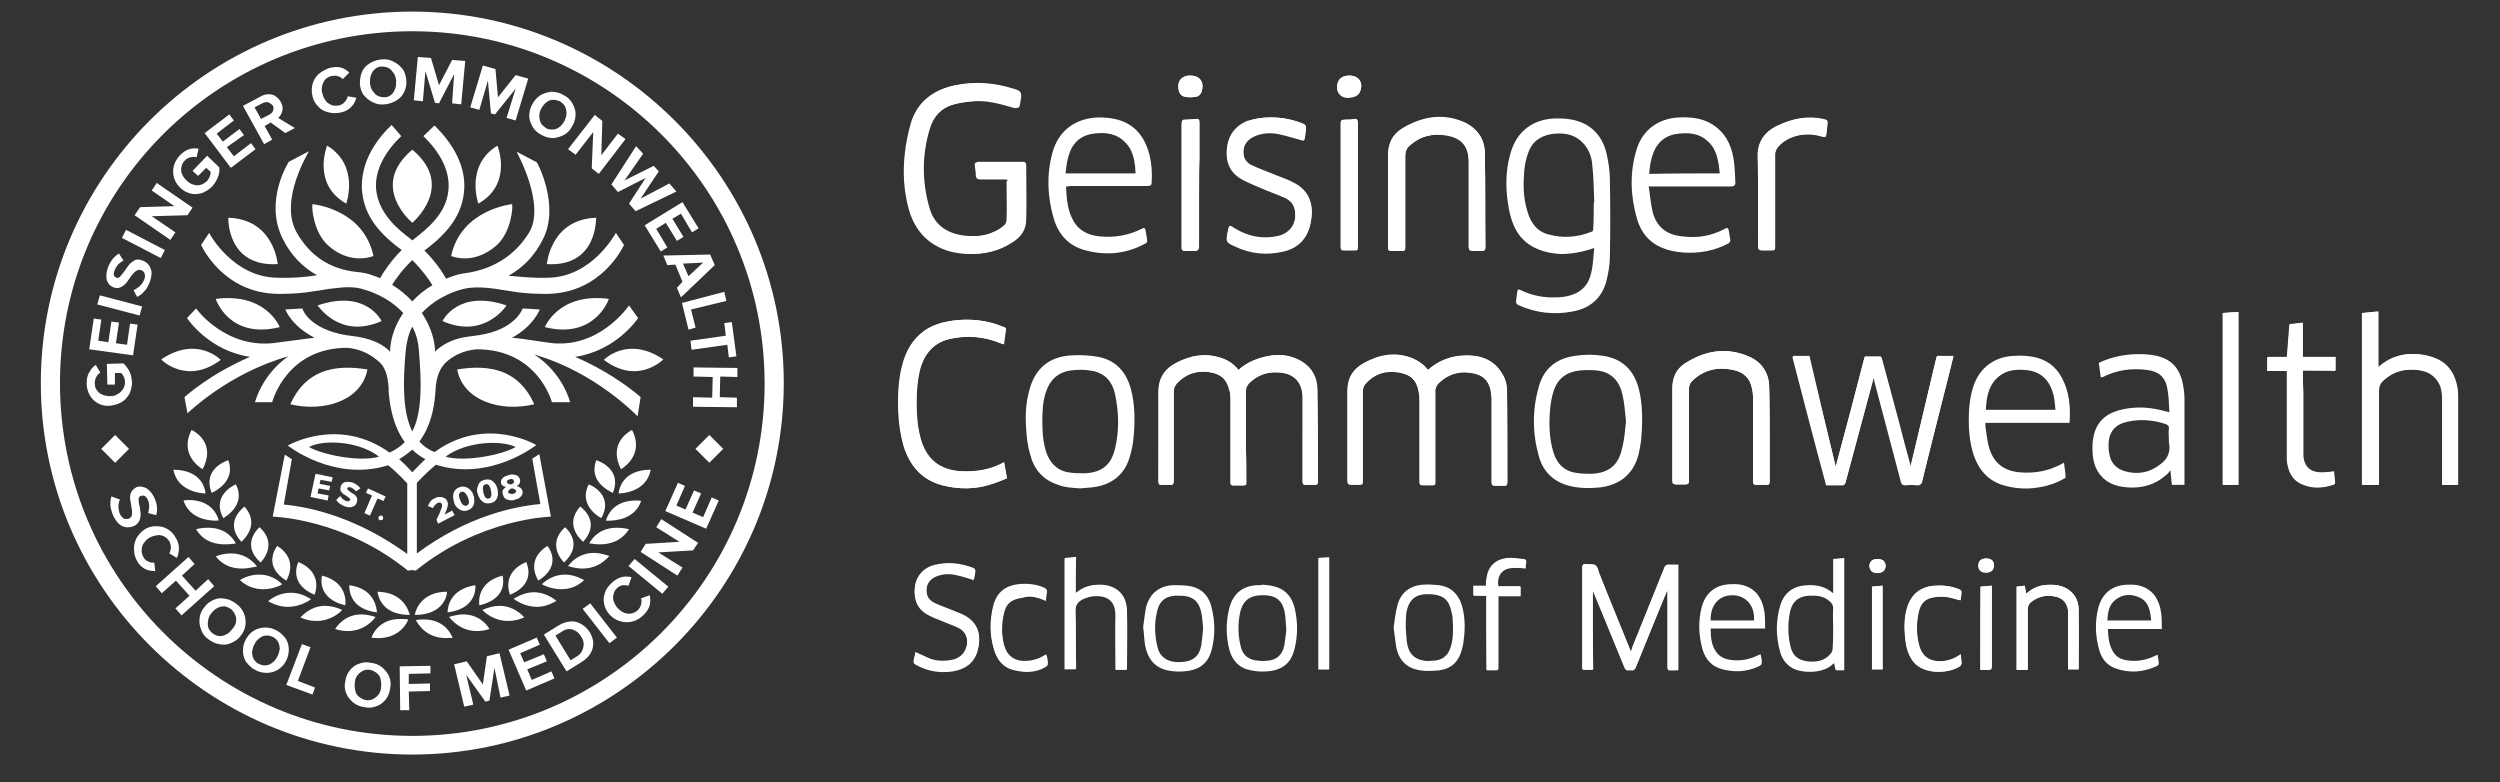 <svg xmlns="http://www.w3.org/2000/svg" xmlns:xlink="http://www.w3.org/1999/xlink" id="Layer_1" x="0px" y="0px" viewBox="0 0 496 155.2" style="enable-background:new 0 0 496 155.2;" xml:space="preserve"><rect x="0" y="0" width="496" height="155.2" fill="#333333" stroke="none"/><style type="text/css">	.st0{fill-rule:evenodd;clip-rule:evenodd;fill:#FFFFFF;}	.st1{fill:#FFFFFF;}</style><g>	<g>		<path class="st0" d="M199.9,35.6c0,0.1,0.1,0.2,0.1,0.3c0,2.6,0,5.1,0,7.7c0,0.4-0.3,0.8-0.6,1.1c-0.6,0.5-1.2,0.9-1.9,1.2   c-2.1,1-4.3,1.1-6.5,0.8c-3.3-0.5-5.7-2.2-6.6-5.5c-1.5-5.2-1.5-10.5,0.1-15.7c0.7-2.4,2.3-4.1,4.7-4.8c1.4-0.4,2.8-0.6,4.3-0.7   c2.5-0.2,4.9,0.4,7.2,1.1c1.7,0.5,1.5,0.5,1.8-1.2c0.3-1.5,0.1-1.9-1.4-2.3c-3.8-1.2-7.6-1.5-11.5-0.7c-4.4,0.9-7.5,3.4-8.7,7.8   c-0.5,1.9-0.9,3.9-1.1,5.8c-0.4,3.7-0.2,7.3,0.8,10.9c1,3.6,3,6.3,6.5,7.8c1.6,0.7,3.4,1,5.1,1.1c3.2,0.2,6.1-0.5,8.8-2.3   c1.6-1,2.6-2.5,2.6-4.4c0.1-3.6,0-7.2,0-10.9c0-0.4-0.2-0.6-0.6-0.6c-2.9,0-5.8,0-8.7,0c-0.5,0-0.7,0.2-0.6,0.7   c0.1,0.6,0.1,1.3,0.2,2c0,0.5,0.3,0.7,0.8,0.7c1.6,0,3.2,0,4.8,0C199.5,35.6,199.7,35.6,199.9,35.6z M283.3,73.4   c-0.8-1-1.7-1.7-2.9-2.2c-3.4-1.4-6.6-0.8-9.7,0.9c-2.2,1.2-3.3,3.1-3.3,5.6c0,4,0,8,0,12c0,1.9,0,3.8,0,5.7   c0,0.6,0.2,0.8,0.8,0.8c0.4,0,0.8,0,1.2,0c1,0,1,0,1-1c0-5.9,0-11.8,0-17.6c0-0.5,0.2-1.1,0.6-1.5c1.7-1.9,3.9-2.6,6.4-2.2   c2.6,0.4,3.8,1.6,4.2,4.2c0.1,0.5,0.1,1.1,0.1,1.6c0,5.2,0,10.4,0,15.7c0,0.9,0,0.9,0.9,0.9c0.4,0,0.9,0,1.3,0   c0.9,0,0.9,0,0.9-0.9c0-5.6,0-11.1,0-16.7c0-0.2,0-0.4,0-0.6c-0.1-0.8,0.1-1.5,0.7-2.1c1.8-1.7,3.9-2.4,6.3-2   c2.3,0.3,3.5,1.4,4,3.4c0.1,0.6,0.2,1.2,0.2,1.8c0,5.4,0,10.8,0,16.2c0,0.1,0,0.3,0,0.4c0,0.4,0.1,0.6,0.6,0.6c0.6,0,1.1,0,1.7,0   c0.6,0.1,0.8-0.2,0.8-0.8c0-6.1,0-12.1-0.1-18.2c0-1.3-0.4-2.5-1.1-3.5c-1.7-2.6-4.3-3.4-7.2-3.3C288,70.6,285.5,71.5,283.3,73.4z    M364.2,92.6c-1.8-7.4-3.5-14.6-5.3-21.8c-1.1,0-2.2,0-3.3,0c2.2,8.5,4.4,17,6.7,25.5c1.1,0,2.1,0,3.2,0c0.4,0,0.5-0.1,0.6-0.5   c1.8-6.7,3.6-13.4,5.4-20.1c0-0.2,0.1-0.4,0.2-0.7c0.1,0.2,0.1,0.3,0.1,0.4c1.8,6.7,3.5,13.4,5.3,20.1c0.1,0.6,0.4,0.8,1,0.8   c0.7-0.1,1.5-0.1,2.2,0c0.6,0,0.8-0.1,1-0.7c1.5-5.9,2.9-11.7,4.4-17.6c0.6-2.4,1.2-4.7,1.8-7.2c-1.1,0-2.2,0-3.3,0   c-1.7,7.3-3.4,14.5-5.2,21.9c-0.8-3.2-1.7-6.3-2.5-9.4c-1-4-2.1-7.9-3.2-11.9c-0.1-0.2-0.3-0.5-0.4-0.5c-1,0-2,0-3,0   C368.1,78,366.2,85.2,364.2,92.6z M245.7,73.4c-1-1.3-2.3-2.1-3.8-2.5c-3-0.9-5.8-0.3-8.5,1.1c-2.3,1.2-3.5,3.1-3.5,5.8   c0.1,4.5,0,9.1,0,13.6c0,1.4,0,2.7,0,4.1c0,0.6,0.2,0.7,0.7,0.7c0.5,0,1,0,1.5,0c0.6,0.1,0.8-0.2,0.8-0.8c0-5.9,0-11.9,0-17.8   c0-0.6,0.2-1.1,0.7-1.6c1.7-1.8,3.8-2.5,6.2-2.2c2.4,0.3,3.7,1.4,4.2,3.7c0.1,0.5,0.2,1.1,0.2,1.6c0,5.4,0,10.8,0,16.2   c0,0.2,0,0.3,0,0.5c0,0.3,0.1,0.5,0.5,0.5c0.6,0,1.2,0,1.8,0c0.8,0,0.8,0,0.8-0.8c0-2.1,0-4.2-0.1-6.3c0-3.8,0-7.7,0-11.5   c0-0.7,0.2-1.2,0.7-1.7c1.7-1.7,3.6-2.3,6-2.1c2.8,0.2,4.5,1.9,4.6,4.7c0.1,2.7,0,5.4,0,8c0,3,0,5.9,0,8.9c0,0.5,0.1,0.7,0.7,0.7   c0.5,0,1.1,0,1.7,0c0.4,0,0.6-0.1,0.6-0.6c0-6.1,0-12.2-0.1-18.2c0-2.5-1.1-4.5-3.3-5.8c-1.9-1.1-4-1.4-6.2-1   C249.6,71,247.5,71.8,245.7,73.4z M484.5,96.2c1.1,0,2.1,0,3.2,0c0-0.3,0-0.5,0-0.7c0-5.5,0-10.9,0-16.4c0-0.7,0-1.4-0.1-2   c-0.4-2.7-1.7-4.9-4.3-6c-1-0.4-2.2-0.7-3.3-0.8c-2.9-0.3-5.5,0.4-7.7,2.3c-0.1,0.1-0.2,0.2-0.4,0.3c0-3.7,0-7.4,0-11.1   c-1.1,0.1-2.1,0.2-3.1,0.3c0,11.4,0,22.7,0,34.1c1.1,0,2.1,0,3.2,0c0-0.3,0-0.5,0-0.8c0-5.9,0-11.9,0-17.8c0-1,0.3-1.6,1-2.2   c2-1.8,4.3-2.3,6.9-2c1.2,0.1,2.3,0.5,3.2,1.4c1.2,1.2,1.6,2.7,1.6,4.3c0,5.5,0,10.9,0,16.4C484.5,95.8,484.5,96,484.5,96.2z    M199.2,91.7c-2.7,1.5-5.6,1.9-8.6,1.8c-4.2-0.2-6.9-2.3-8-6.4c-0.8-2.9-0.9-5.9-0.8-8.9c0.1-1.9,0.3-3.9,0.9-5.7   c1-2.9,2.9-4.7,5.9-5.3c3.4-0.7,6.7-0.4,9.9,0.9c0.2,0.1,0.4,0.2,0.6,0.2c0.1-0.8,0.2-1.5,0.3-2.2c0.2-1.2,0.2-1-0.8-1.4   c-3.1-1.2-6.3-1.5-9.5-1.1c-2,0.3-4,0.8-5.7,2c-2.4,1.7-3.7,4.1-4.4,6.8c-0.8,3-0.9,6.1-0.8,9.2c0.1,2.3,0.4,4.5,1,6.7   c1.2,4,3.6,6.9,7.8,8c3.2,0.8,6.4,0.8,9.5-0.2c1.1-0.3,2.2-0.8,3.2-1.2C199.6,93.8,199.4,92.8,199.2,91.7z M331.8,85.9   c0,3.2,0,6.3,0,9.5c0,0.5,0.2,0.7,0.7,0.7c0.6,0,1.3,0,1.9,0c0.5,0,0.7-0.2,0.7-0.7c0-6.1,0-12.3,0-18.4c0-0.6,0.2-1.1,0.7-1.5   c2.1-2.1,4.7-2.7,7.6-2.2c2,0.3,3.6,1.3,4.1,3.4c0.2,0.7,0.3,1.4,0.3,2.1c0,2.8,0,5.7,0,8.5c0,2.7,0,5.4,0,8.2   c0,0.5,0.2,0.7,0.7,0.7c0.6,0,1.2,0,1.8,0c0.7,0,0.8-0.1,0.8-0.8c0-2.5,0-4.9,0-7.4c0-3.8,0-7.6-0.1-11.4   c-0.1-2.7-1.5-4.8-4.1-5.9c-4.5-1.9-8.7-1.1-12.6,1.4c-1.7,1.1-2.5,2.8-2.5,4.9C331.8,80,331.8,83,331.8,85.9z M275.4,39.6   c0,3.1,0,6.2,0,9.3c0,0.7,0.1,0.8,0.8,0.8c0.6,0,1.1,0,1.7,0c0.8,0,0.9,0,0.9-0.9c0-6,0-12,0-18c0-0.8,0.3-1.4,0.8-1.9   c2.1-1.9,4.6-2.5,7.4-2.1c3.1,0.5,4.4,2.2,4.4,5.3c0,1.9,0,3.8,0,5.8c0,3.7,0,7.3,0,11c0,0.6,0.2,0.8,0.8,0.8c0.6,0,1.3,0,1.9,0   c0.5,0,0.6-0.2,0.6-0.7c0-6.2,0-12.3-0.1-18.5c0-3-1.6-5.2-4.4-6.4c-4.2-1.7-8.2-0.9-11.9,1.3c-2,1.2-2.9,3-2.9,5.3   C275.4,33.7,275.4,36.6,275.4,39.6z M252.1,23.3c-1.5,0-3.2,0.2-4.7,0.9c-2.5,1.1-3.8,3-4,5.7c-0.2,2.5,0.8,4.5,3,5.7   c1.2,0.7,2.4,1.1,3.7,1.7c1.6,0.7,3.3,1.3,4.9,2c1,0.5,1.7,1.3,1.9,2.4c0.5,2.5-0.8,4.7-3.3,5.3c-3.1,0.7-5.9,0.1-8.6-1.5   c-1.2-0.7-1.2-0.8-1.4,0.6c-0.4,1.9-0.4,2,1.4,2.8c3.1,1.5,6.4,1.8,9.7,1c2.2-0.5,3.9-1.8,4.8-3.9c0.4-0.9,0.6-1.9,0.7-2.9   c0.3-2.8-0.7-5.1-3.2-6.5c-1.3-0.7-2.8-1.2-4.2-1.8c-1.5-0.6-3.1-1.2-4.6-1.9c-0.9-0.4-1.4-1.2-1.5-2.2c-0.2-1.6,0.6-2.9,2.1-3.6   c1.5-0.7,3.2-0.8,4.8-0.5c1.5,0.3,3,0.8,4.5,1.2c0.6,0.2,0.7,0.1,0.8-0.5c0.1-0.5,0.1-1,0.2-1.5c0.1-0.6-0.1-0.9-0.6-1.1   C256.5,23.7,254.4,23.3,252.1,23.3z M316,117.1c0,0,0.1,0,0.1,0c0.5,1.2,1,2.4,1.5,3.6c1.6,3.9,3.2,7.8,4.8,11.7   c0.2,0.4,0.4,0.6,0.8,0.5c0.2,0,0.3,0,0.5,0c0.5,0.1,0.7-0.1,0.9-0.6c1.9-4.7,3.8-9.4,5.7-14c0.2-0.4,0.3-0.8,0.5-1.1   c0,0,0.1,0,0.1,0c0,0.2,0,0.4,0,0.7c0,3.5,0,7.1,0,10.6c0,1.3,0,2.6,0,3.9c0,0.2,0.2,0.5,0.3,0.5c0.6,0.1,1.2,0,1.8,0   c0-7,0-13.9,0-20.9c-0.7,0-1.3,0-1.9,0c-0.4,0-0.6,0.1-0.8,0.5c-2.1,5.1-4.2,10.3-6.2,15.4c-0.2,0.4-0.3,0.8-0.5,1.4   c-0.1-0.2-0.2-0.4-0.2-0.5c-2-5-4.1-10-6.1-15.1c-0.2-0.6-0.3-1.3-0.8-1.6c-0.5-0.3-1.2-0.1-1.8-0.2c-0.6-0.1-0.7,0.2-0.7,0.7   c0,6.5,0,13,0,19.5c0,0.1,0,0.3,0,0.4c0,0.1,0.2,0.3,0.2,0.3c0.6,0,1.2,0,1.9,0C316,127.6,316,122.3,316,117.1z M456.9,73.5   c2.2,0,4.3,0,6.5,0c0-1,0-1.8,0-2.7c-2.2,0-4.3,0-6.5,0c0-2.3,0-4.5,0-6.8c-0.9,0.1-1.8,0.2-2.6,0.3c-0.2,2.2-0.3,4.3-0.5,6.5   c-1.4,0-2.6,0-3.9,0c0,0.9,0,1.8,0,2.7c1.3,0,2.6,0,3.9,0c0,0.3,0,0.5,0,0.7c0,5.2,0,10.4,0,15.7c0,0.4,0,0.9,0,1.3   c0.2,2,0.9,3.8,2.8,4.7c2.1,1,4.2,0.9,6.4,0.2c0.1,0,0.3-0.2,0.3-0.3c-0.1-0.8-0.2-1.6-0.2-2.3c-1,0.1-2,0.3-2.9,0.2   c-1.9-0.1-3-1.2-3.2-3.1c0-0.3,0-0.7,0-1c0-4,0-7.9,0-11.9C456.9,76.4,456.9,75,456.9,73.5z M348.8,39.6c0,3.1,0,6.2,0,9.3   c0,0.6,0.2,0.8,0.8,0.8c0.6,0,1.1,0,1.7,0c0.8,0,0.8,0,0.8-0.8c0-6.1,0-12.1,0-18.2c0-0.5,0.2-1.1,0.6-1.5c1-1.1,2.2-1.8,3.6-2.2   c1.7-0.5,3.4-0.4,5.1,0.1c0.8,0.2,0.9,0.1,0.9-0.6c0.1-0.6,0.1-1.2,0.2-1.8c0.1-0.8,0-0.9-0.8-1c-3.2-0.7-6.2-0.1-9.1,1.3   c-2.6,1.3-4,3.2-3.9,6.2C348.8,33.9,348.8,36.8,348.8,39.6z M444.1,96.2c0-11.4,0-22.8,0-34.3c-1.1,0.1-2.1,0.1-3.1,0.2   c0,11.4,0,22.7,0,34.1C442.1,96.2,443.1,96.2,444.1,96.2z M181.6,129.4c-0.1,0.5-0.2,1.1-0.3,1.6c-0.1,0.5,0,0.7,0.4,0.9   c2.3,1.3,4.8,1.7,7.4,1.3c2.8-0.5,4.5-2,5-4.7c0.6-2.9-0.5-5.1-3.1-6.4c-0.6-0.3-1.3-0.5-1.9-0.8c-1.2-0.5-2.5-0.9-3.7-1.5   c-1.1-0.5-1.7-1.5-1.6-2.8c0.1-1.3,0.8-2.1,1.9-2.6c1.4-0.6,2.9-0.6,4.4-0.2c1,0.2,2,0.6,3.1,0.9c0.1-0.6,0.3-1.2,0.3-1.7   c0-0.2-0.2-0.5-0.3-0.5c-2.5-1.1-5.2-1.4-7.9-0.6c-2.2,0.6-3.6,2.3-3.8,4.5c-0.2,2.4,0.6,4.2,2.8,5.3c0.7,0.4,1.5,0.7,2.3,1   c1.1,0.5,2.3,0.9,3.4,1.4c1.3,0.6,2,1.7,1.9,3.2c-0.1,1.6-0.9,2.8-2.6,3.3c-1.6,0.5-3.2,0.4-4.7-0.1   C183.6,130.3,182.7,129.8,181.6,129.4z M213.4,117.7c0-2.5,0-4.8,0-7.1c-0.8,0.1-1.5,0.1-2.2,0.2c0,7.4,0,14.7,0,22   c0.7,0,1.4,0,2.2,0c0-0.3,0-0.5,0-0.7c0-3.6,0-7.2-0.1-10.7c0-1.3,0.5-2,1.5-2.5c0.7-0.3,1.4-0.6,2.1-0.6c2.4-0.2,4.4,0.6,4.4,3.8   c-0.1,3.4,0,6.8,0,10.1c0,0.2,0,0.4,0,0.7c0.8,0,1.5,0,2.2,0c0-0.1,0-0.2,0-0.3c0-3.7,0-7.5,0-11.2c-0.1-3.3-2.1-5.3-5.4-5.3   C216.5,116,214.9,116.5,213.4,117.7z M237.9,36.7c0-1.7,0-3.4,0-5c0-2.4,0-4.9,0-7.3c0-0.6-0.2-0.8-0.8-0.7   c-0.6,0.1-1.2,0.1-1.8,0.1c-0.8,0.1-0.9,0.1-0.9,0.9c0,6.4,0,12.8,0,19.2c0,1.7,0,3.4,0,5.2c0,0.5,0.2,0.7,0.6,0.7   c0.7,0,1.3,0,2,0c0.6,0,0.8-0.2,0.8-0.8C237.8,44.9,237.9,40.8,237.9,36.7z M400.1,116.4c0,5.5,0,11,0,16.5c0.7,0,1.4,0,2.2,0   c0-0.3,0-0.5,0-0.7c0-3.8,0-7.5,0-11.3c0-0.6,0.2-1,0.6-1.4c1.3-1.1,2.9-1.5,4.6-1.2c1.6,0.2,2.5,1.1,2.8,2.7c0.1,0.3,0,0.7,0,1   c0,3.4,0,6.8,0,10.1c0,0.2,0,0.4,0,0.7c0.8,0,1.4,0,2.1,0c0-0.1,0-0.2,0-0.3c0-3.8,0-7.7,0-11.5c0-1.4-0.5-2.7-1.5-3.6   c-1.6-1.4-3.5-1.5-5.4-1.3c-1.3,0.2-2.4,0.7-3.5,1.7c-0.1-0.6-0.2-1.1-0.3-1.6C401.2,116.3,400.7,116.3,400.1,116.4z M269.4,36.7   c0-1,0-2,0-3.1c0-3.1,0-6.2,0-9.3c0-0.6-0.2-0.8-0.8-0.7c-0.6,0.1-1.1,0.1-1.7,0.1c-0.9,0.1-0.9,0.1-0.9,0.9c0,6.2,0,12.4,0,18.7   c0,1.9,0,3.8,0,5.6c0,0.4,0.1,0.6,0.6,0.6c0.7,0,1.3,0,2,0c0.8,0,0.8,0,0.8-0.8C269.4,44.8,269.4,40.8,269.4,36.7z M294.9,118.2   c0,4.9,0,9.8,0,14.7c0.5,0,1,0,1.5,0c0.8,0,0.8,0,0.8-0.8c0-4.4,0-8.8,0-13.1c0-0.2,0-0.5,0-0.8c1.5,0,2.9,0,4.4,0   c0-0.6,0-1.2,0-1.9c-0.7,0-1.5,0-2.2,0c-0.7,0-1.5,0-2.2,0c-0.4-2.1,0.7-3.6,2.7-3.7c0.9,0,1.8,0.1,2.7,0.1c0-0.3,0-0.7,0.1-1.1   c0.1-0.5-0.1-0.7-0.5-0.7c-1.1-0.1-2.2-0.3-3.2-0.2c-2.4,0.3-3.8,1.7-4.1,4.1c-0.1,0.4-0.1,0.9-0.1,1.4c-0.8,0-1.7,0-2.5,0   c0,0.7,0,1.2,0,1.9C293.2,118.2,294,118.2,294.9,118.2z M207.5,119.2c0.1-0.6,0.1-1.1,0.2-1.6c0.1-0.4,0-0.6-0.4-0.7   c-1.7-0.7-3.4-0.9-5.2-0.7c-2.5,0.3-4.2,1.7-4.9,4.1c-0.8,3-0.8,6.1,0.2,9.1c0.6,1.7,1.7,3,3.5,3.5c0.7,0.2,1.5,0.3,2.2,0.4   c1.6,0.1,3.1-0.2,4.4-1c0.2-0.1,0.4-0.4,0.4-0.5c0-0.6-0.1-1.2-0.2-1.7c-0.6,0.3-1.2,0.7-1.8,0.9c-0.6,0.2-1.3,0.3-2,0.4   c-2.5,0.1-4.1-1-4.7-3.4c-0.5-2-0.5-3.9-0.1-5.9c0.4-2.3,1.5-3.2,3.8-3.5C204.4,118.1,205.9,118.5,207.5,119.2z M389,129.8   c-1.2,0.9-2.4,1.3-3.8,1.4c-2.4,0.1-3.9-0.9-4.5-3.1c-0.6-2.2-0.6-4.5-0.1-6.7c0.3-1.4,1.1-2.4,2.5-2.8c0.9-0.2,1.9-0.3,2.8-0.2   c1,0.1,2,0.5,3,0.7c0-0.5,0.1-1,0.2-1.5c0.1-0.4-0.1-0.6-0.5-0.7c-1.5-0.6-3-0.8-4.6-0.7c-2.9,0.1-4.9,1.7-5.7,4.5   c-0.6,2.1-0.5,4.2-0.3,6.3c0.2,1.6,0.6,3,1.6,4.3c2.1,2.6,7,2.4,9.3,0.8c0.1-0.1,0.2-0.3,0.2-0.5C389.1,131.1,389,130.5,389,129.8   z M263.7,132.8c0-7.4,0-14.8,0-22.2c-0.7,0-1.4,0.1-2.1,0.1c0,7.4,0,14.7,0,22.1C262.3,132.8,263,132.8,263.7,132.8z M392.9,132.9   c0.6,0,1.1,0,1.6,0c0.5,0,0.7-0.1,0.7-0.7c0-5.1,0-10.2,0-15.3c0-0.2,0-0.4,0-0.7c-0.8,0.1-1.5,0.1-2.2,0.2   C392.9,121.9,392.9,127.4,392.9,132.9z M373.5,132.8c0-5.5,0-11,0-16.6c-0.8,0.1-1.5,0.1-2.1,0.2c0,5.5,0,11,0,16.4   c0.6,0,1.2,0,1.8,0C373.3,132.9,373.4,132.8,373.5,132.8z M236.2,15c-0.1,0-0.2,0-0.4,0c-1.1,0.1-1.9,0.8-2,1.8   c-0.1,1.3,0.3,2.2,1.3,2.4c0.7,0.1,1.5,0.1,2.2,0c0.7-0.1,1-0.7,1.2-1.4C238.9,16.1,237.9,15,236.2,15z M267.7,15   c-1.2,0-2,0.5-2.3,1.4c-0.5,1.8,0.6,3.1,2.4,2.9c0.9-0.1,1.8-0.3,2.1-1.4C270.5,16.3,269.5,15,267.7,15z M372.5,113.7   c1,0,1.6-0.5,1.6-1.4c0-0.9-0.6-1.4-1.6-1.4c-1,0-1.6,0.5-1.6,1.4C370.9,113.2,371.5,113.7,372.5,113.7z M394.1,110.8   c-1,0-1.6,0.5-1.6,1.4c0,0.9,0.5,1.4,1.5,1.4c1,0,1.6-0.5,1.6-1.4C395.6,111.3,395.1,110.8,394.1,110.8z"></path>		<path class="st0" d="M199.9,35.6c-0.2,0-0.4,0-0.7,0c-1.6,0-3.2,0-4.8,0c-0.5,0-0.7-0.2-0.8-0.7c0-0.7-0.1-1.3-0.2-2   c-0.1-0.5,0.1-0.7,0.6-0.7c2.9,0,5.8,0,8.7,0c0.4,0,0.6,0.2,0.6,0.6c0,3.6,0,7.2,0,10.9c0,1.9-1.1,3.3-2.6,4.4   c-2.7,1.7-5.6,2.4-8.8,2.3c-1.8-0.1-3.5-0.4-5.1-1.1c-3.4-1.5-5.5-4.2-6.5-7.8c-1-3.6-1.2-7.3-0.8-10.9c0.2-2,0.6-3.9,1.1-5.8   c1.2-4.4,4.3-6.9,8.7-7.8c3.9-0.8,7.7-0.5,11.5,0.7c1.5,0.5,1.7,0.8,1.4,2.3c-0.3,1.6-0.1,1.7-1.8,1.2c-2.4-0.7-4.8-1.3-7.2-1.1   c-1.4,0.1-2.9,0.3-4.3,0.7c-2.4,0.7-4,2.4-4.7,4.8c-1.6,5.2-1.6,10.4-0.1,15.7c1,3.3,3.3,5,6.6,5.5c2.2,0.3,4.5,0.2,6.5-0.8   c0.7-0.3,1.3-0.7,1.9-1.2c0.3-0.2,0.6-0.7,0.6-1.1c0.1-2.6,0-5.1,0-7.7C200,35.8,199.9,35.7,199.9,35.6z"></path>		<path class="st0" d="M283.3,73.4c2.1-1.9,4.6-2.8,7.3-2.9c2.9-0.1,5.5,0.7,7.2,3.3c0.7,1.1,1.1,2.3,1.1,3.5   c0,6.1,0.1,12.1,0.1,18.2c0,0.6-0.2,0.8-0.8,0.8c-0.5-0.1-1.1,0-1.7,0c-0.4,0-0.6-0.2-0.6-0.6c0-0.1,0-0.3,0-0.4   c0-5.4,0-10.8,0-16.2c0-0.6-0.1-1.2-0.2-1.8c-0.5-2.1-1.7-3.1-4-3.4c-2.4-0.3-4.5,0.3-6.3,2c-0.6,0.6-0.8,1.3-0.7,2.1   c0,0.2,0,0.4,0,0.6c0,5.6,0,11.1,0,16.7c0,0.9,0,0.9-0.9,0.9c-0.4,0-0.9,0-1.3,0c-0.9,0-0.9,0-0.9-0.9c0-5.2,0-10.4,0-15.7   c0-0.5,0-1.1-0.1-1.6c-0.4-2.6-1.6-3.8-4.2-4.2c-2.5-0.4-4.7,0.3-6.4,2.2c-0.3,0.4-0.6,1-0.6,1.5c0,5.9,0,11.8,0,17.6c0,1,0,1-1,1   c-0.4,0-0.8,0-1.2,0c-0.6,0.1-0.8-0.1-0.8-0.8c0-1.9,0-3.8,0-5.7c0-4,0-8,0-12c0-2.6,1.1-4.4,3.3-5.6c3.1-1.7,6.3-2.3,9.7-0.9   C281.6,71.7,282.6,72.4,283.3,73.4z"></path>		<path class="st0" d="M364.2,92.6c2-7.4,3.9-14.6,5.8-21.9c1,0,2,0,3,0c0.2,0,0.4,0.3,0.4,0.5c1.1,4,2.1,7.9,3.2,11.9   c0.8,3.1,1.6,6.2,2.5,9.4c1.7-7.3,3.4-14.6,5.2-21.9c1.1,0,2.2,0,3.3,0c-0.6,2.4-1.2,4.8-1.8,7.2c-1.5,5.9-3,11.7-4.4,17.6   c-0.1,0.6-0.4,0.8-1,0.7c-0.7,0-1.5-0.1-2.2,0c-0.6,0.1-0.8-0.2-1-0.8c-1.7-6.7-3.5-13.4-5.3-20.1c0-0.1,0-0.1-0.1-0.4   c-0.1,0.3-0.2,0.5-0.2,0.7c-1.8,6.7-3.6,13.4-5.4,20.1c-0.1,0.4-0.2,0.5-0.6,0.5c-1,0-2.1,0-3.2,0c-2.2-8.5-4.4-17-6.7-25.5   c1.1,0,2.2,0,3.3,0C360.7,78,362.4,85.2,364.2,92.6z"></path>		<path class="st0" d="M245.7,73.4c1.8-1.6,3.9-2.4,6.1-2.8c2.2-0.4,4.2,0,6.2,1c2.3,1.2,3.3,3.3,3.3,5.8c0.1,6.1,0,12.2,0.1,18.2   c0,0.5-0.2,0.6-0.6,0.6c-0.6,0-1.1,0-1.7,0c-0.6,0-0.7-0.2-0.7-0.7c0-3,0-5.9,0-8.9c0-2.7,0-5.4,0-8c-0.1-2.8-1.7-4.5-4.6-4.7   c-2.3-0.2-4.3,0.5-6,2.1c-0.5,0.5-0.7,1-0.7,1.7c0,3.8,0,7.7,0,11.5c0,2.1,0,4.2,0.1,6.3c0,0.8,0,0.8-0.8,0.8c-0.6,0-1.2,0-1.8,0   c-0.3,0-0.5-0.1-0.5-0.5c0-0.2,0-0.3,0-0.5c0-5.4,0-10.8,0-16.2c0-0.5,0-1.1-0.2-1.6c-0.5-2.3-1.8-3.4-4.2-3.7   c-2.4-0.3-4.5,0.4-6.2,2.2c-0.4,0.5-0.7,1-0.7,1.6c0,5.9,0,11.9,0,17.8c0,0.6-0.2,0.9-0.8,0.8c-0.5,0-1,0-1.5,0   c-0.5,0-0.7-0.1-0.7-0.7c0-1.4,0-2.7,0-4.1c0-4.5,0-9.1,0-13.6c0-2.7,1.2-4.6,3.5-5.8c2.7-1.4,5.5-2,8.5-1.1   C243.4,71.3,244.7,72.1,245.7,73.4z"></path>		<path class="st0" d="M484.5,96.2c0-0.3,0-0.5,0-0.7c0-5.5,0-10.9,0-16.4c0-1.6-0.3-3.1-1.6-4.3c-0.9-0.9-2-1.2-3.2-1.4   c-2.6-0.3-4.9,0.2-6.9,2c-0.6,0.6-1,1.2-1,2.2c0.1,5.9,0,11.9,0,17.8c0,0.2,0,0.5,0,0.8c-1.1,0-2.1,0-3.2,0c0-11.4,0-22.7,0-34.1   c1.1-0.1,2.1-0.2,3.1-0.3c0,3.7,0,7.3,0,11.1c0.2-0.1,0.3-0.2,0.4-0.3c2.2-1.9,4.9-2.6,7.7-2.3c1.1,0.1,2.2,0.3,3.3,0.8   c2.7,1.1,3.9,3.3,4.3,6c0.1,0.7,0.1,1.3,0.1,2c0,5.5,0,10.9,0,16.4c0,0.2,0,0.4,0,0.7C486.6,96.2,485.6,96.2,484.5,96.2z"></path>		<path class="st0" d="M199.2,91.7c0.2,1,0.4,2,0.6,3.2c-1.1,0.4-2.1,0.9-3.2,1.2c-3.1,1-6.3,1-9.5,0.2c-4.2-1.1-6.6-3.9-7.8-8   c-0.6-2.2-0.9-4.4-1-6.7c-0.1-3.1,0-6.2,0.8-9.2c0.7-2.7,2-5.1,4.4-6.8c1.7-1.2,3.6-1.7,5.7-2c3.3-0.4,6.5-0.1,9.5,1.1   c1,0.4,1,0.2,0.8,1.4c-0.1,0.7-0.2,1.4-0.3,2.2c-0.2-0.1-0.4-0.2-0.6-0.2c-3.2-1.3-6.5-1.7-9.9-0.9c-3,0.6-4.9,2.5-5.9,5.3   c-0.6,1.9-0.8,3.8-0.9,5.7c-0.1,3,0,6,0.8,8.9c1.2,4.1,3.8,6.1,8,6.4C193.6,93.7,196.5,93.3,199.2,91.7z"></path>		<path class="st0" d="M331.8,85.9c0-3,0-5.9,0-8.9c0-2.1,0.8-3.8,2.5-4.9c3.9-2.5,8.1-3.3,12.6-1.4c2.5,1.1,4,3.1,4.1,5.9   c0.1,3.8,0.1,7.6,0.1,11.4c0,2.5,0,4.9,0,7.4c0,0.7-0.1,0.8-0.8,0.8c-0.6,0-1.2,0-1.8,0c-0.5,0-0.7-0.2-0.7-0.7c0-2.7,0-5.4,0-8.2   c0-2.8,0-5.7,0-8.5c0-0.7-0.1-1.4-0.3-2.1c-0.5-2.1-2.1-3.1-4.1-3.4c-2.9-0.5-5.4,0.2-7.6,2.2c-0.4,0.4-0.7,0.9-0.7,1.5   c0,6.1,0,12.3,0,18.4c0,0.5-0.2,0.7-0.7,0.7c-0.6,0-1.3,0-1.9,0c-0.5,0-0.7-0.2-0.7-0.7C331.8,92.3,331.8,89.1,331.8,85.9z"></path>		<path class="st0" d="M275.4,39.6c0-2.9,0-5.9,0-8.8c0-2.3,0.9-4.2,2.9-5.3c3.8-2.2,7.7-3,11.9-1.3c2.9,1.2,4.4,3.4,4.4,6.4   c0.1,6.2,0,12.3,0.1,18.5c0,0.5-0.2,0.7-0.6,0.7c-0.6,0-1.3,0-1.9,0c-0.6,0-0.8-0.2-0.8-0.8c0-3.7,0-7.3,0-11c0-1.9,0-3.8,0-5.8   c0-3.1-1.4-4.8-4.4-5.3c-2.8-0.5-5.3,0.1-7.4,2.1c-0.6,0.5-0.8,1.2-0.8,1.9c0,6,0,12,0,18c0,0.9,0,0.9-0.9,0.9c-0.6,0-1.1,0-1.7,0   c-0.8,0-0.8-0.1-0.8-0.8C275.4,45.8,275.4,42.7,275.4,39.6z"></path>		<path class="st0" d="M252.1,23.3c2.3,0,4.4,0.4,6.4,1.2c0.5,0.2,0.7,0.5,0.6,1.1c-0.1,0.5-0.1,1-0.2,1.5c-0.1,0.6-0.2,0.7-0.8,0.5   c-1.5-0.4-3-0.9-4.5-1.2c-1.6-0.3-3.2-0.2-4.8,0.5c-1.6,0.7-2.3,2-2.1,3.6c0.1,1,0.7,1.8,1.5,2.2c1.5,0.7,3.1,1.3,4.6,1.9   c1.4,0.6,2.8,1,4.2,1.8c2.5,1.4,3.5,3.7,3.2,6.5c-0.1,1-0.3,2-0.7,2.9c-0.8,2.2-2.6,3.4-4.8,3.9c-3.4,0.8-6.6,0.5-9.7-1   c-1.8-0.9-1.8-0.9-1.4-2.8c0.3-1.4,0.3-1.3,1.4-0.6c2.6,1.6,5.5,2.2,8.6,1.5c2.5-0.6,3.8-2.7,3.3-5.3c-0.2-1.1-0.9-2-1.9-2.4   c-1.6-0.7-3.3-1.3-4.9-2c-1.2-0.5-2.5-1-3.7-1.7c-2.2-1.2-3.1-3.2-3-5.7c0.2-2.7,1.5-4.6,4-5.7C249,23.5,250.6,23.3,252.1,23.3z"></path>		<path class="st0" d="M316,117.1c0,5.2,0,10.5,0,15.8c-0.6,0-1.3,0-1.9,0c-0.1,0-0.2-0.2-0.2-0.3c0-0.1,0-0.3,0-0.4   c0-6.5,0-13,0-19.5c0-0.6,0.1-0.8,0.7-0.7c0.6,0.1,1.4-0.1,1.8,0.2c0.4,0.3,0.5,1.1,0.8,1.6c2,5,4.1,10,6.1,15.1   c0.1,0.1,0.1,0.2,0.2,0.5c0.2-0.5,0.4-1,0.5-1.4c2.1-5.1,4.2-10.3,6.2-15.4c0.2-0.4,0.4-0.6,0.8-0.5c0.6,0,1.3,0,1.9,0   c0,7,0,13.9,0,20.9c-0.6,0-1.2,0-1.8,0c-0.1,0-0.3-0.3-0.3-0.5c0-1.3,0-2.6,0-3.9c0-3.5,0-7.1,0-10.6c0-0.2,0-0.4,0-0.7   c0,0-0.1,0-0.1,0c-0.2,0.4-0.3,0.8-0.5,1.1c-1.9,4.7-3.8,9.3-5.7,14c-0.2,0.5-0.4,0.7-0.9,0.6c-0.2,0-0.3,0-0.5,0   c-0.4,0.1-0.6-0.1-0.8-0.5c-1.6-3.9-3.2-7.8-4.8-11.7c-0.5-1.2-1-2.4-1.5-3.6C316.1,117.1,316.1,117.1,316,117.1z"></path>		<path class="st0" d="M456.9,73.5c0,1.5,0,2.9,0,4.3c0,4,0,7.9,0,11.9c0,0.3,0,0.7,0,1c0.2,1.9,1.3,3.1,3.2,3.1   c0.9,0,1.9-0.1,2.9-0.2c0.1,0.7,0.2,1.5,0.2,2.3c0,0.1-0.2,0.3-0.3,0.3c-2.2,0.7-4.3,0.8-6.4-0.2c-1.9-0.9-2.6-2.7-2.8-4.7   c0-0.4,0-0.9,0-1.3c0-5.2,0-10.4,0-15.7c0-0.2,0-0.4,0-0.7c-1.3,0-2.6,0-3.9,0c0-0.9,0-1.8,0-2.7c1.3,0,2.6,0,3.9,0   c0.2-2.2,0.3-4.3,0.5-6.5c0.9-0.1,1.7-0.2,2.6-0.3c0,2.3,0,4.5,0,6.8c2.2,0,4.3,0,6.5,0c0,0.9,0,1.8,0,2.7   C461.2,73.5,459,73.5,456.9,73.5z"></path>		<path class="st0" d="M348.8,39.6c0-2.8,0.1-5.7,0-8.5c-0.1-3,1.3-5,3.9-6.2c2.9-1.4,5.9-2,9.1-1.3c0.8,0.2,0.8,0.3,0.8,1   c-0.1,0.6-0.1,1.2-0.2,1.8c-0.1,0.8-0.2,0.8-0.9,0.6c-1.7-0.5-3.4-0.5-5.1-0.1c-1.4,0.4-2.7,1.1-3.6,2.2c-0.3,0.4-0.6,1-0.6,1.5   c0,6.1,0,12.1,0,18.2c0,0.8,0,0.8-0.8,0.8c-0.6,0-1.1,0-1.7,0c-0.6,0-0.8-0.2-0.8-0.8C348.8,45.8,348.8,42.7,348.8,39.6z"></path>		<path class="st0" d="M444.1,96.2c-1,0-2,0-3.1,0c0-11.3,0-22.7,0-34.1c1-0.1,2-0.1,3.1-0.2C444.1,73.4,444.1,84.8,444.1,96.2z"></path>		<path class="st0" d="M181.6,129.4c1,0.4,2,0.9,3,1.3c1.5,0.5,3.1,0.5,4.7,0.1c1.6-0.5,2.4-1.7,2.6-3.3c0.1-1.5-0.6-2.6-1.9-3.2   c-1.1-0.5-2.3-0.9-3.4-1.4c-0.8-0.3-1.6-0.6-2.3-1c-2.1-1.1-3-2.9-2.8-5.3c0.2-2.2,1.6-3.9,3.8-4.5c2.7-0.7,5.3-0.4,7.9,0.6   c0.2,0.1,0.3,0.4,0.3,0.5c-0.1,0.6-0.2,1.2-0.3,1.7c-1.1-0.3-2-0.7-3.1-0.9c-1.5-0.3-3-0.3-4.4,0.2c-1.2,0.5-1.8,1.3-1.9,2.6   c-0.1,1.3,0.5,2.3,1.6,2.8c1.2,0.6,2.5,1,3.7,1.5c0.6,0.3,1.3,0.5,1.9,0.8c2.7,1.3,3.7,3.5,3.1,6.4c-0.5,2.6-2.2,4.2-5,4.7   c-2.6,0.4-5,0-7.4-1.3c-0.4-0.2-0.5-0.4-0.4-0.9C181.5,130.5,181.6,129.9,181.6,129.4z"></path>		<path class="st0" d="M213.4,117.7c1.5-1.3,3.1-1.7,4.8-1.7c3.3,0,5.4,2,5.4,5.3c0.1,3.7,0,7.5,0,11.2c0,0.1,0,0.2,0,0.3   c-0.7,0-1.4,0-2.2,0c0-0.2,0-0.4,0-0.7c0-3.4,0-6.8,0-10.1c0.1-3.2-2-4-4.4-3.8c-0.7,0.1-1.4,0.3-2.1,0.6c-1,0.5-1.6,1.2-1.5,2.5   c0.1,3.6,0,7.2,0.1,10.7c0,0.2,0,0.4,0,0.7c-0.7,0-1.4,0-2.2,0c0-7.3,0-14.6,0-22c0.7-0.1,1.4-0.1,2.2-0.2   C213.4,113,213.4,115.2,213.4,117.7z"></path>		<path class="st0" d="M237.9,36.7c0,4.1,0,8.1,0,12.2c0,0.6-0.2,0.8-0.8,0.8c-0.7,0-1.3,0-2,0c-0.5,0-0.6-0.2-0.6-0.7   c0-1.7,0-3.4,0-5.2c0-6.4,0-12.8,0-19.2c0-0.8,0-0.9,0.9-0.9c0.6,0,1.2-0.1,1.8-0.1c0.6-0.1,0.8,0.1,0.8,0.7c0,2.4,0,4.9,0,7.3   C237.9,33.4,237.9,35.1,237.9,36.7z"></path>		<path class="st0" d="M400.1,116.4c0.5-0.1,1.1-0.1,1.6-0.2c0.1,0.5,0.2,1,0.3,1.6c1-0.9,2.2-1.5,3.5-1.7c2-0.2,3.9-0.1,5.4,1.3   c1.1,1,1.5,2.3,1.5,3.6c0.1,3.8,0,7.7,0,11.5c0,0.1,0,0.2,0,0.3c-0.7,0-1.4,0-2.1,0c0-0.3,0-0.5,0-0.7c0-3.4,0-6.8,0-10.1   c0-0.3,0-0.7,0-1c-0.3-1.6-1.2-2.4-2.8-2.7c-1.7-0.3-3.2,0.1-4.6,1.2c-0.4,0.4-0.6,0.8-0.6,1.4c0,3.8,0,7.5,0,11.3   c0,0.2,0,0.4,0,0.7c-0.7,0-1.4,0-2.2,0C400.1,127.4,400.1,121.9,400.1,116.4z"></path>		<path class="st0" d="M269.4,36.7c0,4.1,0,8.1,0,12.2c0,0.8,0,0.8-0.8,0.8c-0.7,0-1.3,0-2,0c-0.5,0-0.6-0.2-0.6-0.6   c0-1.9,0-3.8,0-5.6c0-6.2,0-12.4,0-18.7c0-0.8,0-0.9,0.9-0.9c0.6,0,1.1-0.1,1.7-0.1c0.6-0.1,0.8,0.1,0.8,0.7c0,3.1,0,6.2,0,9.3   C269.4,34.7,269.4,35.7,269.4,36.7z"></path>		<path class="st0" d="M294.9,118.2c-0.9,0-1.7,0-2.5,0c0-0.6,0-1.2,0-1.9c0.8,0,1.6,0,2.5,0c0-0.5,0.1-1,0.1-1.4   c0.4-2.4,1.7-3.8,4.1-4.1c1.1-0.1,2.2,0.1,3.2,0.2c0.4,0,0.6,0.2,0.5,0.7c-0.1,0.4-0.1,0.8-0.1,1.1c-1-0.1-1.8-0.2-2.7-0.1   c-2,0.1-3.1,1.6-2.7,3.7c0.7,0,1.4,0,2.2,0c0.7,0,1.4,0,2.2,0c0,0.6,0,1.2,0,1.9c-1.5,0-2.9,0-4.4,0c0,0.3,0,0.5,0,0.8   c0,4.4,0,8.8,0,13.1c0,0.8,0,0.8-0.8,0.8c-0.5,0-0.9,0-1.5,0C294.9,128,294.9,123.1,294.9,118.2z"></path>		<path class="st0" d="M207.5,119.2c-1.5-0.7-3-1.1-4.7-0.9c-2.3,0.3-3.4,1.3-3.8,3.5c-0.4,2-0.4,4,0.1,5.9c0.6,2.4,2.2,3.6,4.7,3.4   c0.7,0,1.3-0.2,2-0.4c0.6-0.2,1.2-0.6,1.8-0.9c0.1,0.6,0.2,1.2,0.2,1.7c0,0.2-0.2,0.4-0.4,0.5c-1.3,0.8-2.8,1.1-4.4,1   c-0.7,0-1.5-0.2-2.2-0.4c-1.8-0.5-2.9-1.8-3.5-3.5c-1-3-1-6-0.2-9.1c0.7-2.5,2.4-3.8,4.9-4.1c1.8-0.2,3.6,0,5.2,0.7   c0.4,0.2,0.5,0.4,0.4,0.7C207.5,118.1,207.5,118.6,207.5,119.2z"></path>		<path class="st0" d="M389,129.8c0.1,0.7,0.2,1.3,0.2,1.8c0,0.1-0.1,0.4-0.2,0.5c-2.2,1.6-7.2,1.8-9.3-0.8c-1-1.3-1.4-2.7-1.6-4.3   c-0.3-2.1-0.3-4.2,0.3-6.3c0.8-2.8,2.7-4.4,5.7-4.5c1.6-0.1,3.1,0.1,4.6,0.7c0.4,0.2,0.5,0.3,0.5,0.7c-0.1,0.5-0.1,1-0.2,1.5   c-1-0.3-2-0.6-3-0.7c-0.9-0.1-1.9,0-2.8,0.2c-1.4,0.3-2.2,1.4-2.5,2.8c-0.5,2.2-0.5,4.5,0.1,6.7c0.6,2.2,2.2,3.2,4.5,3.1   C386.5,131.1,387.8,130.7,389,129.8z"></path>		<path class="st0" d="M263.7,132.8c-0.7,0-1.4,0-2.1,0c0-7.3,0-14.6,0-22.1c0.7,0,1.3-0.1,2.1-0.1   C263.7,118,263.7,125.4,263.7,132.8z"></path>		<path class="st0" d="M392.9,132.9c0-5.5,0-11,0-16.5c0.7-0.1,1.4-0.1,2.2-0.2c0,0.3,0,0.5,0,0.7c0,5.1,0,10.2,0,15.3   c0,0.6-0.2,0.7-0.7,0.7C394,132.9,393.4,132.9,392.9,132.9z"></path>		<path class="st0" d="M373.5,132.8c-0.1,0-0.2,0-0.3,0c-0.6,0-1.2,0-1.8,0c0-5.5,0-10.9,0-16.4c0.7-0.1,1.4-0.1,2.1-0.2   C373.5,121.8,373.5,127.3,373.5,132.8z"></path>		<path class="st0" d="M236.2,15c1.7,0,2.6,1.1,2.3,2.8c-0.1,0.7-0.5,1.2-1.2,1.4c-0.7,0.1-1.5,0.2-2.2,0c-1-0.2-1.4-1.1-1.3-2.4   c0.1-1,0.9-1.7,2-1.8C236,15,236.1,15,236.2,15z"></path>		<path class="st0" d="M267.7,15c1.8,0,2.8,1.3,2.2,3c-0.3,1-1.2,1.3-2.1,1.4c-1.8,0.2-2.9-1.1-2.4-2.9   C265.7,15.5,266.5,15,267.7,15z"></path>		<path class="st0" d="M372.5,113.7c-1,0-1.5-0.5-1.6-1.4c0-0.9,0.6-1.4,1.6-1.4c1,0,1.6,0.5,1.6,1.4   C374,113.1,373.5,113.6,372.5,113.7z"></path>		<path class="st0" d="M394.1,110.8c1,0,1.5,0.5,1.5,1.4c0,0.9-0.6,1.4-1.6,1.4c-1,0-1.5-0.5-1.5-1.4   C392.5,111.3,393,110.8,394.1,110.8z"></path>	</g></g><g>	<g>		<g>			<path class="st1" d="M108.1,64.9c0,0,2.7-6.9,12.7-5.6C120.8,59.3,118.1,67.4,108.1,64.9z"></path>			<path class="st1" d="M108.5,52.4c0,0,0.7-8.9,9.8-9.2C118.2,43.1,118.7,53,108.5,52.4z"></path>			<g>				<path class="st1" d="M106,80.2c-6.5,1.6-14.1-0.6-15.3-6.9C97.4,72.2,103,73.5,106,80.2z"></path>				<path class="st1" d="M119.8,71.4c0,0,4.7-4.9,11.8-0.1C131.6,71.3,126.6,76.5,119.8,71.4z"></path>				<path class="st1" d="M87.8,63.7c0,0,3-6.4,12.7-3.1C100.5,60.6,96.1,67.4,87.8,63.7z"></path>			</g>		</g>		<rect x="20.9" y="87.1" transform="matrix(0.707 0.707 -0.707 0.707 69.643 9.946)" class="st1" width="3.9" height="3.9"></rect>					<rect x="138.8" y="87.1" transform="matrix(0.707 -0.707 0.707 0.707 -21.736 125.603)" class="st1" width="3.9" height="3.9"></rect>		<g>			<path class="st1" d="M19.4,80c-0.7-0.4-1.2-0.9-1.6-1.6c-0.4-0.7-0.6-1.5-0.6-2.3c0-0.8,0.1-1.6,0.5-2.2c0.3-0.6,0.7-1.1,1.3-1.5    l0.9,1.5c-0.3,0.2-0.6,0.5-0.8,0.9c-0.2,0.4-0.3,0.8-0.3,1.2c0,0.5,0.1,1,0.4,1.4c0.3,0.4,0.6,0.7,1.1,0.9c0.5,0.2,1,0.3,1.5,0.3    c0.6,0,1.1-0.1,1.5-0.4c0.5-0.2,0.8-0.6,1.1-1c0.3-0.4,0.4-0.9,0.4-1.4c0-0.4-0.1-0.7-0.2-1c-0.2-0.3-0.3-0.6-0.6-0.8l-1.2,0    l0,2.3l-1.5,0l-0.1-4.1l3.3-0.1c0.5,0.5,0.9,1,1.2,1.6c0.3,0.6,0.4,1.3,0.5,2.1c0,0.8-0.2,1.6-0.5,2.3c-0.4,0.7-0.9,1.3-1.6,1.7    c-0.7,0.4-1.5,0.6-2.3,0.7C20.9,80.6,20.1,80.4,19.4,80z"></path>			<path class="st1" d="M17.7,69.3l0.9-6.1l1.5,0.2l-0.6,4.2l2,0.3l0.6-4.1l1.5,0.2l-0.6,4.1l2.2,0.3l0.6-4.2l1.5,0.2l-0.9,6.1    L17.7,69.3z"></path>			<path class="st1" d="M19.3,60.4l0.5-1.8l8.4,2.2l-0.5,1.8L19.3,60.4z"></path>			<path class="st1" d="M26.5,57.6c0.4-0.2,0.8-0.5,1.2-0.8c0.4-0.4,0.7-0.8,0.9-1.3c0.2-0.4,0.2-0.8,0.1-1.2    c-0.1-0.3-0.3-0.6-0.7-0.7c-0.2-0.1-0.5-0.1-0.7,0c-0.2,0.1-0.4,0.2-0.6,0.4c-0.2,0.2-0.4,0.4-0.7,0.8c-0.4,0.6-0.7,1-1,1.4    c-0.3,0.3-0.6,0.6-1.1,0.8c-0.4,0.2-0.9,0.2-1.4,0c-0.4-0.2-0.8-0.4-1-0.8c-0.3-0.4-0.4-0.8-0.4-1.4c0-0.5,0.1-1.1,0.3-1.7    c0.5-1.3,1.2-2.2,2.2-2.8l0.9,1.4c-0.4,0.2-0.8,0.5-1.1,0.8c-0.3,0.4-0.5,0.7-0.7,1.2c-0.1,0.4-0.2,0.7-0.1,0.9    c0.1,0.3,0.3,0.4,0.5,0.5c0.3,0.1,0.5,0,0.7-0.2c0.2-0.2,0.5-0.6,0.9-1.1c0.4-0.6,0.7-1,1-1.4c0.3-0.3,0.7-0.6,1.1-0.8    c0.4-0.2,1-0.1,1.5,0.1c0.8,0.3,1.3,0.8,1.6,1.6c0.3,0.7,0.2,1.6-0.2,2.7c-0.3,0.7-0.6,1.4-1.1,1.8c-0.4,0.5-0.9,0.9-1.4,1.1    L26.5,57.6z"></path>			<path class="st1" d="M24.2,47.2l0.8-1.6l7.7,4l-0.8,1.6L24.2,47.2z"></path>			<path class="st1" d="M30.1,42.9l4.7,3.2l-1,1.5l-7.1-4.9l1.1-1.6l6.8-0.2l-4.5-3.1l1-1.5l7.1,4.9l-1,1.5L30.1,42.9z"></path>			<path class="st1" d="M34.5,35.2c-0.2-0.8-0.2-1.5,0-2.3c0.2-0.8,0.6-1.4,1.2-2.1c0.6-0.6,1.2-1,1.8-1.2c0.6-0.2,1.3-0.2,1.9-0.1    L39,31.2c-0.4-0.1-0.8-0.1-1.2,0c-0.4,0.1-0.8,0.3-1.1,0.6c-0.4,0.4-0.6,0.8-0.7,1.3c-0.1,0.5-0.1,1,0.1,1.4    c0.2,0.5,0.5,0.9,0.9,1.3c0.4,0.4,0.9,0.7,1.3,0.8c0.5,0.2,1,0.2,1.4,0.1c0.5-0.1,0.9-0.4,1.3-0.7c0.3-0.3,0.4-0.6,0.6-0.9    c0.1-0.3,0.2-0.7,0.2-1l-0.9-0.8l-1.6,1.6l-1.1-1l2.9-3l2.4,2.3c0.1,0.7,0,1.4-0.3,2c-0.2,0.6-0.6,1.2-1.1,1.8    c-0.6,0.6-1.3,1-2,1.3c-0.8,0.2-1.5,0.3-2.3,0.1s-1.5-0.6-2.1-1.2C35.1,36.6,34.7,35.9,34.5,35.2z"></path>			<path class="st1" d="M40.6,26.4l4.9-3.7l0.9,1.2L43,26.5l1.2,1.6l3.3-2.5l0.9,1.2L45,29.2l1.4,1.8l3.4-2.6l0.9,1.2l-4.9,3.7    L40.6,26.4z"></path>			<path class="st1" d="M53.7,24.3L52.5,25l1.5,2.7l-1.6,0.9L48.2,21l3.6-1.9c0.5-0.3,1-0.4,1.5-0.4c0.5,0,1,0.1,1.4,0.4    c0.4,0.3,0.7,0.6,1,1.1c0.3,0.6,0.5,1.2,0.3,1.8c-0.1,0.6-0.4,1-0.8,1.4l3.3,2l-1.9,1L53.7,24.3z M53.2,20.3    c-0.3-0.1-0.7,0-1,0.1l-1.7,0.9l1.3,2.3l1.7-0.9c0.3-0.2,0.6-0.4,0.7-0.8c0.1-0.3,0.1-0.7-0.1-1C53.8,20.6,53.5,20.4,53.2,20.3z"></path>			<path class="st1" d="M65.2,22.3c-0.8-0.2-1.5-0.5-2-1.1c-0.6-0.6-1-1.2-1.2-2.1c-0.2-0.8-0.2-1.6,0-2.4c0.2-0.8,0.6-1.4,1.2-2    c0.6-0.5,1.3-0.9,2.1-1.2c0.9-0.2,1.6-0.3,2.3-0.1c0.7,0.2,1.2,0.5,1.7,1L68,15.7c-0.3-0.3-0.6-0.5-1-0.6c-0.4-0.1-0.8-0.1-1.3,0    c-0.5,0.1-0.9,0.4-1.2,0.7c-0.3,0.4-0.5,0.8-0.6,1.3c-0.1,0.5-0.1,1,0.1,1.6c0.1,0.5,0.4,1,0.7,1.4c0.3,0.4,0.8,0.6,1.2,0.8    c0.5,0.1,0.9,0.1,1.4,0c0.4-0.1,0.8-0.3,1.1-0.7c0.3-0.3,0.5-0.7,0.6-1.1l1.7,0.3c-0.2,0.7-0.5,1.3-1,1.8c-0.5,0.5-1.1,0.9-2,1.1    C66.8,22.5,66,22.5,65.2,22.3z"></path>			<path class="st1" d="M71.8,14.3c0.3-0.7,0.8-1.3,1.5-1.7c0.6-0.4,1.4-0.7,2.3-0.8c0.9-0.1,1.7,0,2.4,0.4c0.7,0.3,1.3,0.8,1.8,1.4    c0.5,0.6,0.7,1.4,0.8,2.2c0.1,0.9,0,1.6-0.4,2.4c-0.3,0.7-0.8,1.3-1.5,1.7c-0.6,0.4-1.4,0.7-2.3,0.8c-0.9,0.1-1.6,0-2.4-0.4    c-0.7-0.3-1.3-0.8-1.8-1.4c-0.5-0.6-0.7-1.4-0.8-2.2C71.4,15.8,71.5,15,71.8,14.3z M78.1,14.5c-0.3-0.4-0.6-0.8-1-1    c-0.4-0.2-0.9-0.3-1.4-0.3c-0.5,0-1,0.2-1.3,0.5c-0.4,0.3-0.6,0.7-0.8,1.2c-0.2,0.5-0.2,1-0.2,1.6c0.1,0.6,0.2,1.1,0.5,1.5    c0.3,0.4,0.6,0.8,1,1c0.4,0.2,0.9,0.3,1.4,0.3c0.5,0,1-0.2,1.3-0.5c0.4-0.3,0.6-0.7,0.8-1.2c0.2-0.5,0.2-1,0.2-1.6    C78.5,15.4,78.4,14.9,78.1,14.5z"></path>			<path class="st1" d="M90.1,14.7l-3,5.8l-0.8-0.1l-1.9-6.3l-0.5,6l-1.8-0.2l0.8-8.6l2.6,0.2l1.6,5.4l2.6-5l2.6,0.2l-0.8,8.6    l-1.8-0.2L90.1,14.7z"></path>			<path class="st1" d="M102.3,17.6l-4.1,5.1l-0.8-0.2L96.8,16l-1.7,5.8l-1.8-0.5l2.5-8.3l2.5,0.7l0.5,5.6l3.5-4.4l2.5,0.7l-2.5,8.3    l-1.8-0.5L102.3,17.6z"></path>			<path class="st1" d="M107.2,18.9c0.7-0.4,1.4-0.6,2.2-0.7c0.8,0,1.6,0.2,2.3,0.6c0.8,0.4,1.4,0.9,1.8,1.6    c0.4,0.7,0.7,1.4,0.7,2.2c0,0.8-0.2,1.6-0.6,2.3c-0.4,0.8-0.9,1.4-1.6,1.8s-1.4,0.6-2.2,0.7c-0.8,0-1.6-0.2-2.3-0.6    c-0.8-0.4-1.4-0.9-1.8-1.6c-0.4-0.7-0.7-1.4-0.7-2.2c0-0.8,0.2-1.6,0.6-2.3C106,19.9,106.6,19.3,107.2,18.9z M112.4,22.5    c0-0.5-0.1-1-0.3-1.4c-0.2-0.4-0.6-0.7-1-1c-0.5-0.2-0.9-0.3-1.4-0.3c-0.5,0-0.9,0.2-1.3,0.5c-0.4,0.3-0.7,0.7-1,1.2    c-0.3,0.5-0.4,1-0.4,1.5c0,0.5,0.1,1,0.3,1.4c0.2,0.4,0.6,0.7,1,1s0.9,0.3,1.4,0.3c0.5,0,0.9-0.2,1.3-0.5c0.4-0.3,0.7-0.7,1-1.2    C112.2,23.5,112.4,23,112.4,22.5z"></path>			<path class="st1" d="M117.7,26.2l-3.5,4.5l-1.5-1.1l5.3-6.8l1.5,1.2l-0.2,6.8l3.3-4.3l1.5,1.1l-5.3,6.9l-1.4-1.1L117.7,26.2z"></path>			<path class="st1" d="M128.1,35.3l-5.5,2.8l-1.3-1.5l4.9-7.6l1.4,1.5l-3.7,5.3l5.8-2.9l1,1.1l-3.6,5.4l5.7-3l1.4,1.6l-8.1,3.9    l-1.3-1.5L128.1,35.3z"></path>			<path class="st1" d="M135.4,40.1l3.2,5.2l-1.3,0.8l-2.2-3.7l-1.7,1l2.2,3.6l-1.3,0.8l-2.2-3.6l-1.9,1.2l2.2,3.7l-1.3,0.8    l-3.2-5.2L135.4,40.1z"></path>			<path class="st1" d="M135.4,55.9l-1.4-3.4l-1.6,0.1l-0.8-1.9l9.3-0.2l0.9,2.1l-6.7,6.4l-0.8-1.9L135.4,55.9z M135.5,52.3l1.1,2.5    l2.9-2.7L135.5,52.3z"></path>			<path class="st1" d="M143.7,57.9l0.4,1.8l-7,1.7L138,65l-1.4,0.4l-1.3-5.3L143.7,57.9z"></path>			<path class="st1" d="M144,66.6l-0.3-2.5l1.5-0.2l0.9,6.8l-1.5,0.2l-0.3-2.5l-7.1,1l-0.2-1.8L144,66.6z"></path>			<path class="st1" d="M141.3,78.9l0.1-4.1l-3.8-0.1l0-1.8l8.7,0.1l0,1.8l-3.4-0.1l-0.1,4.1l3.4,0.1l0,1.9l-8.7-0.1l0-1.9    L141.3,78.9z"></path>		</g>		<g>			<path class="st1" d="M23.8,99.1c-0.2,0.4-0.3,0.9-0.3,1.4c0,0.5,0.1,1,0.3,1.5c0.2,0.4,0.5,0.7,0.8,0.9c0.3,0.1,0.6,0.1,1,0    c0.2-0.1,0.4-0.3,0.5-0.5c0.1-0.2,0.1-0.4,0.1-0.7c0-0.2,0-0.6-0.1-1c-0.1-0.7-0.2-1.2-0.3-1.7c0-0.4,0-0.9,0.2-1.3    c0.2-0.4,0.5-0.7,1-1c0.4-0.2,0.8-0.2,1.3-0.1c0.5,0.1,0.9,0.3,1.3,0.7c0.4,0.4,0.7,0.8,1,1.4c0.6,1.3,0.7,2.4,0.4,3.5l-1.6-0.4    c0.1-0.4,0.2-0.9,0.2-1.4c0-0.5-0.1-0.9-0.3-1.3c-0.2-0.4-0.4-0.6-0.6-0.7c-0.2-0.1-0.5-0.1-0.8,0c-0.2,0.1-0.4,0.3-0.4,0.6    c0,0.3,0,0.8,0.2,1.4c0.1,0.7,0.2,1.2,0.2,1.7c0,0.5-0.1,0.9-0.3,1.3c-0.2,0.4-0.6,0.8-1.1,1c-0.8,0.3-1.5,0.3-2.2,0    c-0.7-0.3-1.3-1-1.8-2c-0.3-0.7-0.5-1.4-0.6-2.1c0-0.6,0-1.2,0.2-1.8L23.8,99.1z"></path>			<path class="st1" d="M26.6,109.2c-0.1-0.8,0.1-1.5,0.4-2.3c0.4-0.7,0.9-1.3,1.6-1.8c0.7-0.5,1.5-0.7,2.3-0.7    c0.8,0,1.5,0.1,2.2,0.5c0.7,0.4,1.3,0.9,1.7,1.7c0.5,0.7,0.7,1.5,0.7,2.1c0,0.7-0.1,1.3-0.4,2l-1.5-0.9c0.2-0.4,0.3-0.8,0.3-1.2    c0-0.4-0.1-0.8-0.3-1.2c-0.3-0.4-0.6-0.8-1.1-1c-0.4-0.2-0.9-0.3-1.4-0.2c-0.5,0.1-1,0.2-1.5,0.5c-0.5,0.3-0.8,0.7-1.1,1.1    c-0.3,0.4-0.4,0.9-0.4,1.4c0,0.5,0.1,0.9,0.4,1.4c0.2,0.4,0.5,0.6,0.9,0.8c0.4,0.2,0.8,0.3,1.2,0.2l0.2,1.7c-0.7,0-1.4-0.1-2-0.4    c-0.6-0.3-1.2-0.8-1.6-1.6C26.9,110.8,26.6,110,26.6,109.2z"></path>			<path class="st1" d="M37.6,118.2l-2.7-3l-2.8,2.5l-1.2-1.4l6.5-5.8l1.2,1.4l-2.5,2.3l2.7,3l2.5-2.3l1.2,1.4l-6.5,5.8l-1.2-1.4    L37.6,118.2z"></path>			<path class="st1" d="M42.4,119c0.7-0.3,1.5-0.4,2.3-0.2c0.8,0.1,1.5,0.5,2.2,1c0.7,0.5,1.2,1.2,1.5,1.9c0.3,0.7,0.4,1.5,0.3,2.3    c-0.1,0.8-0.4,1.5-1,2.2c-0.5,0.7-1.2,1.1-1.9,1.4c-0.7,0.3-1.5,0.4-2.3,0.2c-0.8-0.1-1.5-0.5-2.2-1c-0.7-0.5-1.2-1.2-1.4-1.9    c-0.3-0.7-0.4-1.5-0.3-2.3c0.1-0.8,0.4-1.5,1-2.2C41,119.8,41.7,119.3,42.4,119z M46.8,123.5c0.1-0.5,0.1-1-0.1-1.4    c-0.2-0.5-0.4-0.8-0.8-1.2c-0.4-0.3-0.8-0.5-1.3-0.6c-0.5,0-0.9,0-1.4,0.3c-0.5,0.2-0.9,0.6-1.2,1c-0.4,0.4-0.6,0.9-0.7,1.4    c-0.1,0.5-0.1,1,0,1.4c0.1,0.5,0.4,0.8,0.8,1.2c0.4,0.3,0.8,0.5,1.3,0.6c0.5,0,0.9,0,1.4-0.3c0.5-0.2,0.9-0.6,1.2-1    C46.4,124.5,46.7,124,46.8,123.5z"></path>			<path class="st1" d="M50.4,125.1c0.7-0.4,1.4-0.6,2.2-0.6c0.8,0,1.6,0.2,2.3,0.6c0.8,0.4,1.3,1,1.8,1.6c0.4,0.7,0.6,1.4,0.6,2.2    c0,0.8-0.2,1.6-0.6,2.3c-0.4,0.8-1,1.3-1.6,1.7c-0.7,0.4-1.4,0.6-2.2,0.6c-0.8,0-1.6-0.2-2.3-0.6c-0.8-0.4-1.3-1-1.8-1.6    c-0.4-0.7-0.6-1.4-0.6-2.2c0-0.8,0.2-1.6,0.6-2.3C49.2,126.1,49.7,125.5,50.4,125.1z M55.5,128.8c0-0.5-0.1-1-0.3-1.4    c-0.2-0.4-0.6-0.8-1-1c-0.5-0.2-0.9-0.4-1.4-0.3c-0.5,0-0.9,0.2-1.3,0.5c-0.4,0.3-0.8,0.7-1,1.2c-0.3,0.5-0.4,1-0.5,1.5    c0,0.5,0.1,1,0.3,1.4c0.2,0.4,0.6,0.8,1,1c0.5,0.2,0.9,0.4,1.4,0.3c0.5,0,0.9-0.2,1.3-0.5c0.4-0.3,0.8-0.7,1-1.2    C55.3,129.8,55.4,129.3,55.5,128.8z"></path>			<path class="st1" d="M59.9,127.8l1.7,0.6l-2.5,6.7l3.4,1.3l-0.5,1.4l-5.2-1.9L59.9,127.8z"></path>			<path class="st1" d="M69.4,133c0.5-0.6,1.1-1.1,1.8-1.3c0.7-0.3,1.5-0.4,2.4-0.2c0.9,0.1,1.6,0.4,2.2,0.9    c0.6,0.5,1.1,1.1,1.4,1.8c0.3,0.7,0.4,1.5,0.2,2.4c-0.1,0.8-0.4,1.6-0.9,2.2c-0.5,0.6-1.1,1.1-1.8,1.3c-0.7,0.3-1.5,0.4-2.4,0.2    c-0.8-0.1-1.6-0.4-2.2-0.9c-0.6-0.5-1.1-1.1-1.4-1.8c-0.3-0.7-0.4-1.5-0.2-2.4C68.6,134.4,68.9,133.6,69.4,133z M75.5,134.7    c-0.1-0.5-0.4-0.9-0.8-1.2c-0.4-0.3-0.8-0.5-1.3-0.6c-0.5-0.1-1,0-1.4,0.2c-0.4,0.2-0.8,0.5-1.1,0.9c-0.3,0.4-0.5,0.9-0.5,1.5    c-0.1,0.6,0,1.1,0.1,1.6c0.1,0.5,0.4,0.9,0.8,1.2c0.4,0.3,0.8,0.5,1.3,0.6c0.5,0.1,1,0,1.4-0.2c0.4-0.2,0.8-0.5,1.1-0.9    c0.3-0.4,0.5-0.9,0.5-1.5C75.7,135.7,75.6,135.2,75.5,134.7z"></path>			<path class="st1" d="M79.3,132.2l6.1-0.1l0,1.5l-4.3,0.1l0,2l4.2-0.1l0,1.5l-4.2,0.1l0.1,3.7l-1.8,0L79.3,132.2z"></path>			<path class="st1" d="M98.1,132.5l-1,6.5l-0.8,0.2l-3.8-5.3l1.4,5.9l-1.8,0.4l-2-8.4l2.5-0.6l3.2,4.6l0.8-5.6l2.5-0.6l2,8.4    l-1.8,0.4L98.1,132.5z"></path>			<path class="st1" d="M100.9,128.9l5.6-2.4l0.6,1.4l-3.9,1.7l0.8,1.8l3.9-1.6l0.6,1.4l-3.9,1.6l0.9,2.1l3.9-1.7l0.6,1.4l-5.6,2.4    L100.9,128.9z"></path>			<path class="st1" d="M107.9,125.9l2.9-1.8c0.8-0.5,1.5-0.7,2.3-0.8c0.8-0.1,1.5,0.1,2.2,0.5c0.7,0.4,1.2,0.9,1.7,1.6    c0.4,0.7,0.7,1.5,0.7,2.2c0,0.8-0.2,1.5-0.6,2.1c-0.4,0.7-1,1.2-1.8,1.7l-2.9,1.8L107.9,125.9z M114.5,130.2    c0.5-0.3,0.8-0.7,1-1.1c0.2-0.4,0.3-0.9,0.3-1.4c0-0.5-0.2-0.9-0.5-1.4c-0.4-0.7-1-1.2-1.7-1.4c-0.7-0.2-1.4-0.1-2.1,0.4    l-1.3,0.8l3,4.9L114.5,130.2z"></path>			<path class="st1" d="M115.6,120.8l1.5-1.1l5.3,6.8l-1.5,1.1L115.6,120.8z"></path>			<path class="st1" d="M125.5,123.3c-0.8,0.2-1.5,0.2-2.3,0c-0.8-0.2-1.5-0.6-2.1-1.2c-0.6-0.6-1-1.3-1.2-2.1    c-0.2-0.8-0.2-1.5,0.1-2.3c0.2-0.8,0.7-1.4,1.3-2c0.6-0.6,1.3-1,2-1.2c0.7-0.2,1.3-0.1,2,0l-0.6,1.7c-0.4-0.1-0.8-0.1-1.2-0.1    c-0.4,0.1-0.8,0.3-1.1,0.6c-0.4,0.4-0.6,0.8-0.7,1.3c-0.1,0.5-0.1,1,0.1,1.4c0.2,0.5,0.4,0.9,0.8,1.3c0.4,0.4,0.8,0.7,1.3,0.9    c0.5,0.2,1,0.2,1.4,0.1c0.5-0.1,0.9-0.3,1.3-0.7c0.3-0.3,0.5-0.7,0.6-1.1c0.1-0.4,0.1-0.8,0-1.2l1.7-0.6c0.2,0.7,0.1,1.4,0,2    c-0.2,0.7-0.6,1.3-1.2,1.9C127,122.7,126.3,123.1,125.5,123.3z"></path>			<path class="st1" d="M124.7,112.3l1.2-1.4l6.7,5.5l-1.2,1.4L124.7,112.3z"></path>			<path class="st1" d="M130.6,109.6l4.8,3l-1,1.6l-7.3-4.7l1-1.6l6.7-0.4l-4.6-2.9l1-1.6l7.3,4.7l-1,1.5L130.6,109.6z"></path>			<path class="st1" d="M132,101.4l2.5-5.6l1.4,0.6l-1.7,3.9l1.8,0.8l1.7-3.8l1.4,0.6l-1.7,3.8l2.1,0.9l1.7-3.9l1.4,0.6l-2.5,5.6    L132,101.4z"></path>		</g>		<g>			<path class="st1" d="M62.6,94l3.4,0.7l-0.2,0.9l-2.2-0.4L63.4,96l2.1,0.4l-0.2,0.9l-2.1-0.4l-0.2,1l2.2,0.4L65,99.3l-3.4-0.7    L62.6,94z"></path>			<path class="st1" d="M67.5,98.4c0.1,0.2,0.3,0.4,0.5,0.6c0.2,0.2,0.5,0.3,0.7,0.4c0.2,0.1,0.4,0.1,0.5,0c0.1,0,0.2-0.1,0.3-0.2    c0-0.1,0-0.2-0.1-0.3c-0.1-0.1-0.3-0.2-0.5-0.4c-0.3-0.2-0.6-0.4-0.8-0.5c-0.2-0.2-0.4-0.4-0.5-0.6c-0.1-0.3-0.1-0.5,0-0.9    c0.1-0.3,0.2-0.5,0.4-0.6c0.2-0.2,0.5-0.3,0.8-0.3c0.3,0,0.7,0,1,0.1c0.4,0.1,0.7,0.3,1,0.5c0.3,0.2,0.5,0.4,0.7,0.7l-0.9,0.6    c-0.1-0.2-0.3-0.4-0.5-0.5c-0.2-0.2-0.4-0.3-0.6-0.3c-0.2-0.1-0.3-0.1-0.4,0c-0.1,0-0.2,0.1-0.2,0.2c0,0.1,0,0.2,0.1,0.3    s0.3,0.2,0.5,0.4c0.3,0.2,0.6,0.4,0.8,0.5c0.2,0.2,0.4,0.4,0.5,0.6c0.1,0.2,0.1,0.5,0,0.9c-0.1,0.5-0.4,0.8-0.8,0.9    c-0.4,0.2-0.9,0.2-1.5,0c-0.8-0.3-1.4-0.7-1.8-1.3L67.5,98.4z"></path>			<path class="st1" d="M73.8,98.3l-1.2-0.5l0.4-0.9l3.5,1.6l-0.4,0.9l-1.2-0.5l-1.5,3.4l-1.1-0.5L73.8,98.3z"></path>			<path class="st1" d="M75.4,102.3c0.1,0,0.3,0,0.4,0c0.1,0.1,0.2,0.2,0.2,0.3c0,0.1,0,0.3,0,0.4c-0.1,0.1-0.2,0.2-0.3,0.2    c-0.1,0-0.3,0-0.4,0c-0.1-0.1-0.2-0.2-0.2-0.3c0-0.1,0-0.3,0-0.4C75.2,102.5,75.3,102.4,75.4,102.3z"></path>		</g>		<g>			<path class="st1" d="M86.6,103.1c0.4-0.8,0.7-1.4,0.8-1.8c0.2-0.4,0.3-0.7,0.3-0.9c0-0.2,0-0.4-0.1-0.5c-0.1-0.1-0.2-0.2-0.3-0.2    c-0.2,0-0.3,0-0.5,0.1c-0.4,0.2-0.7,0.6-0.9,1l-1-0.4c0.1-0.3,0.3-0.6,0.5-0.9c0.2-0.3,0.5-0.5,0.8-0.6c0.3-0.2,0.6-0.3,1-0.3    c0.3,0,0.6,0,0.9,0.2c0.3,0.1,0.5,0.3,0.6,0.6c0.2,0.3,0.2,0.7,0.1,1.1c-0.1,0.4-0.3,1-0.6,1.6l1.5-0.8l0.5,0.9l-3.3,1.7    L86.6,103.1z"></path>			<path class="st1" d="M89.9,98.5c0-0.4,0.1-0.8,0.3-1.1c0.2-0.3,0.5-0.6,0.9-0.7c0.4-0.2,0.8-0.2,1.2-0.1c0.4,0.1,0.7,0.3,1,0.6    c0.3,0.3,0.5,0.6,0.6,1c0.2,0.4,0.2,0.8,0.2,1.2c0,0.4-0.1,0.8-0.3,1.1c-0.2,0.3-0.5,0.6-0.9,0.7c-0.4,0.2-0.8,0.2-1.2,0.1    c-0.4-0.1-0.7-0.3-1-0.6c-0.3-0.3-0.5-0.6-0.6-1C90,99.3,89.9,98.9,89.9,98.5z M91.5,97.6c-0.5,0.2-0.6,0.7-0.2,1.6    c0.3,0.9,0.8,1.3,1.3,1.1c0.5-0.2,0.6-0.7,0.2-1.7C92.4,97.8,92,97.4,91.5,97.6z"></path>			<path class="st1" d="M94.7,96.8c0.1-0.4,0.2-0.7,0.4-1c0.2-0.3,0.6-0.5,1-0.6c0.4-0.1,0.8-0.1,1.2,0c0.3,0.1,0.6,0.4,0.9,0.7    c0.2,0.3,0.4,0.7,0.5,1.1c0.1,0.4,0.1,0.8,0.1,1.2c-0.1,0.4-0.2,0.7-0.4,1c-0.2,0.3-0.6,0.5-1,0.6c-0.4,0.1-0.8,0.1-1.2,0    c-0.3-0.1-0.6-0.4-0.9-0.7c-0.2-0.3-0.4-0.7-0.5-1.1C94.6,97.6,94.6,97.2,94.7,96.8z M96.3,96.1c-0.5,0.1-0.6,0.7-0.4,1.6    c0.2,0.9,0.6,1.4,1.1,1.2c0.5-0.1,0.6-0.7,0.4-1.6C97.2,96.3,96.8,95.9,96.3,96.1z"></path>			<path class="st1" d="M99.8,97.2c0.1-0.2,0.3-0.4,0.6-0.6c-0.6-0.1-1-0.4-1-0.9c0-0.3,0-0.5,0.2-0.7c0.2-0.2,0.4-0.4,0.6-0.5    c0.3-0.1,0.6-0.2,0.9-0.3c0.3-0.1,0.6-0.1,0.9,0c0.3,0,0.6,0.1,0.8,0.3c0.2,0.2,0.3,0.4,0.4,0.7c0,0.3,0,0.5-0.1,0.7    c-0.1,0.2-0.3,0.4-0.6,0.5c0.3,0.1,0.5,0.2,0.8,0.4c0.2,0.2,0.3,0.4,0.4,0.7c0,0.3,0,0.5-0.2,0.8c-0.1,0.2-0.4,0.4-0.6,0.6    c-0.3,0.1-0.6,0.2-0.9,0.3c-0.3,0.1-0.7,0.1-1,0c-0.3,0-0.6-0.2-0.8-0.3c-0.2-0.2-0.3-0.4-0.4-0.7C99.6,97.6,99.7,97.4,99.8,97.2    z M101.7,95.1c-0.1-0.1-0.3-0.1-0.5,0c-0.2,0-0.4,0.1-0.5,0.2c-0.1,0.1-0.2,0.2-0.1,0.4c0,0.1,0.1,0.2,0.3,0.3s0.3,0.1,0.5,0.1    c0.2-0.1,0.3-0.1,0.4-0.2c0.1-0.1,0.2-0.2,0.2-0.3C101.9,95.2,101.8,95.1,101.7,95.1z M102,97c-0.2-0.1-0.4-0.1-0.5-0.1    c-0.2,0.1-0.3,0.1-0.5,0.3c-0.1,0.1-0.2,0.3-0.2,0.4c0,0.1,0.1,0.3,0.3,0.3c0.2,0.1,0.3,0.1,0.6,0.1c0.2,0,0.4-0.1,0.5-0.2    c0.1-0.1,0.2-0.2,0.2-0.4C102.3,97.2,102.2,97.1,102,97z"></path>		</g>		<g>			<path class="st1" d="M81.8,6.2c38.6,0,69.9,31.3,69.9,69.9s-31.3,69.9-69.9,69.9S11.9,114.6,11.9,76S43.2,6.2,81.8,6.2 M81.8,2.3    C41.1,2.3,8.1,35.4,8.1,76s33.1,73.7,73.7,73.7s73.7-33.1,73.7-73.7S122.4,2.3,81.8,2.3L81.8,2.3z"></path>		</g>		<g>			<g>				<g>					<g>						<path class="st1" d="M82.3,122c0.1-0.8,1.2-4.6,6.4-4.6C88.7,118.1,88,122,82.3,122z"></path>						<path class="st1" d="M88.5,126.6c-4.1,0-5.7-3-6-3.6c0.6-0.1,1.1-0.1,1.6-0.1c4.2,0,5.5,3.1,5.7,3.7       C89.4,126.5,88.9,126.6,88.5,126.6C88.5,126.6,88.5,126.6,88.5,126.6z"></path>						<path class="st1" d="M88.8,121.5c0-0.8,0.3-4.6,5.5-5.4C94.4,116.8,94.4,120.8,88.8,121.5z"></path>						<path class="st1" d="M95.1,120.1c-0.1-0.8-0.4-4.6,4.6-5.9C99.9,115,100.6,118.8,95.1,120.1z"></path>						<path class="st1" d="M101.2,118c-0.3-0.7-1.5-4.5,3.2-6.5C104.7,112.2,106.2,115.9,101.2,118z"></path>						<path class="st1" d="M106.8,115.2c-0.4-0.7-2.4-4.2,1.8-6.9C109.1,108.9,111.4,112.3,106.8,115.2z"></path>						<path class="st1" d="M111.9,111.6c-0.6-0.6-3.3-3.8,0.2-7C112.7,105.1,115.7,108.1,111.9,111.6z"></path>						<path class="st1" d="M115.7,107.5c-0.7-0.6-3.7-3.5-0.6-7C115.8,101,119.1,103.7,115.7,107.5z"></path>						<path class="st1" d="M119.3,102.8c-0.8-0.4-4.5-2.8-2.5-6.7C117.7,96.4,121.7,98.5,119.3,102.8z"></path>						<path class="st1" d="M121.6,97.8c-0.8-0.4-4.9-2.3-3.3-6.5C119.2,91.6,123.4,93.3,121.6,97.8z"></path>						<path class="st1" d="M94.6,125.2c-3.3,0-5.1-2.3-5.5-2.8c1-0.3,1.9-0.5,2.8-0.5c3.3,0,4.9,2.3,5.2,2.9       C96.2,125.1,95.4,125.2,94.6,125.2L94.6,125.2z"></path>						<path class="st1" d="M100.8,123.2c-2.8,0-4.7-1.7-5.1-2.2c1.2-0.5,2.3-0.8,3.4-0.8c2.8,0,4.5,1.8,4.9,2.3       C102.9,123,101.8,123.2,100.8,123.2L100.8,123.2z"></path>						<path class="st1" d="M106.5,120.4c-2.4,0-4.2-1.3-4.6-1.6c1.3-0.8,2.7-1.3,4-1.3c2.4,0,4.1,1.4,4.5,1.7       C109.1,120,107.8,120.4,106.5,120.4C106.5,120.4,106.5,120.4,106.5,120.4z"></path>						<path class="st1" d="M111.4,116.9c-1.9,0-3.4-0.7-3.9-1c1.4-1.3,3-1.9,4.6-1.9c1.9,0,3.4,0.9,3.8,1.1       C114.6,116.3,113.1,116.9,111.4,116.9C111.4,116.9,111.4,116.9,111.4,116.9z"></path>						<path class="st1" d="M115.6,112.8c-1.4,0-2.6-0.4-2.9-0.5c1.3-1.7,3.1-2.6,5.1-2.6c1.5,0,2.7,0.5,3.1,0.6       C119.5,111.9,117.7,112.8,115.6,112.8C115.6,112.8,115.6,112.8,115.6,112.8z"></path>						<path class="st1" d="M119,108c-1,0-1.8-0.2-2.1-0.2c1.5-2.6,3.8-3.1,5.5-3.1c1.1,0,2,0.2,2.4,0.3       C123.2,107.5,120.8,108,119,108L119,108z"></path>						<path class="st1" d="M120.8,103.3c-0.3,0-0.5,0-0.6,0c1.1-3.5,4.2-4,5.9-4c0.5,0,0.9,0,1.1,0.1       C126,102.9,122.3,103.3,120.8,103.3L120.8,103.3z"></path>						<path class="st1" d="M122.7,97.9c0.7-4.4,4.9-4.7,6.2-4.7c0.1,0,0.1,0,0.2,0C128.3,97.5,123.7,97.9,122.7,97.9z"></path>					</g>					<g>						<path class="st1" d="M81.3,122c-5.7,0-6.3-3.9-6.4-4.6C80.1,117.5,81.1,121.3,81.3,122z"></path>						<path class="st1" d="M75.1,126.6c-0.4,0-0.9,0-1.4-0.1c0.2-0.6,1.5-3.7,5.7-3.7c0.5,0,1.1,0,1.6,0.1       C80.8,123.6,79.2,126.6,75.1,126.6z"></path>						<path class="st1" d="M74.8,121.5c-5.6-0.7-5.5-4.7-5.5-5.4C74.4,116.8,74.7,120.7,74.8,121.5z"></path>						<path class="st1" d="M68.5,120.1c-5.4-1.3-4.8-5.2-4.6-5.9C68.9,115.5,68.6,119.4,68.5,120.1z"></path>						<path class="st1" d="M62.4,118c-5-2.1-3.5-5.9-3.2-6.5C63.9,113.5,62.7,117.3,62.4,118z"></path>						<path class="st1" d="M56.8,115.2c-4.5-2.8-2.3-6.2-1.8-6.9C59.1,110.9,57.2,114.5,56.8,115.2z"></path>						<path class="st1" d="M51.7,111.6c-3.8-3.4-0.8-6.5-0.2-7C55,107.8,52.3,111,51.7,111.6z"></path>						<path class="st1" d="M47.9,107.5c-3.4-3.7,0-6.5,0.6-7C51.6,104,48.5,106.9,47.9,107.5z"></path>						<path class="st1" d="M44.3,102.8c-2.3-4.2,1.7-6.4,2.5-6.7C48.8,100,45,102.4,44.3,102.8z"></path>						<path class="st1" d="M42,97.8c-1.8-4.5,2.4-6.2,3.3-6.5C46.8,95.4,42.8,97.4,42,97.8z"></path>						<path class="st1" d="M69,125.2c-0.8,0-1.6-0.1-2.5-0.4c0.3-0.5,1.9-2.9,5.2-2.9c0.9,0,1.8,0.2,2.8,0.5       C74.1,123,72.3,125.2,69,125.2z"></path>						<path class="st1" d="M62.8,123.2c-1.1,0-2.1-0.2-3.2-0.7c0.4-0.4,2.1-2.3,4.9-2.3c1.1,0,2.3,0.3,3.4,0.8       C67.5,121.5,65.6,123.2,62.8,123.2z"></path>						<path class="st1" d="M57.1,120.4c-1.3,0-2.6-0.4-3.9-1.1c0.4-0.4,2.1-1.7,4.5-1.7c1.3,0,2.7,0.4,4,1.3       C61.3,119.2,59.5,120.4,57.1,120.4z"></path>						<path class="st1" d="M52.2,116.9c-1.7,0-3.3-0.6-4.6-1.8c0.4-0.3,1.9-1.1,3.8-1.1c1.7,0,3.2,0.6,4.6,1.9       C55.6,116.2,54.1,116.9,52.2,116.9z"></path>						<path class="st1" d="M48,112.8c-2.2,0-3.9-0.8-5.2-2.4c0.4-0.2,1.6-0.6,3.1-0.6c2,0,3.8,0.9,5.1,2.6       C50.6,112.4,49.4,112.8,48,112.8z"></path>						<path class="st1" d="M44.6,108c-1.8,0-4.2-0.5-5.7-3c0.3-0.1,1.2-0.3,2.4-0.3c1.7,0,4,0.5,5.5,3.1       C46.4,107.9,45.6,108,44.6,108z"></path>						<path class="st1" d="M42.8,103.3c-1.5,0-5.2-0.4-6.4-4c0.2,0,0.6-0.1,1.1-0.1c1.7,0,4.8,0.5,5.9,4       C43.3,103.3,43.1,103.3,42.8,103.3z"></path>						<path class="st1" d="M40.8,97.9c-0.9,0-5.6-0.4-6.4-4.7c0.1,0,0.1,0,0.2,0C36,93.2,40.2,93.6,40.8,97.9z"></path>						<path class="st1" d="M40.2,93.1c-0.8-0.5-4.6-3.1-2.2-7.8c0,0,0.1,0.1,0.2,0.1C39.3,86,42.7,88.3,40.2,93.1z"></path>						<path class="st1" d="M123.2,93.1c0.8-0.5,4.6-3.1,2.2-7.8c0,0-0.1,0.1-0.2,0.1C124.2,86,120.8,88.3,123.2,93.1z"></path>					</g>				</g>			</g>		</g>		<g>			<path class="st1" d="M55.5,64.9c0,0-2.7-6.9-12.7-5.6C42.8,59.3,45.4,67.4,55.5,64.9z"></path>			<path class="st1" d="M55.1,52.4c0,0-0.7-8.9-9.8-9.2C45.3,43.1,44.9,53,55.1,52.4z"></path>			<g>				<path class="st1" d="M74.1,50.8C72.1,41.4,62,40.5,62,40.5c-0.2,0.7,0.2,5.5,3,8.1C67.6,51,70.9,51.9,74.1,50.8z"></path>				<path class="st1" d="M57.6,80.2c6.5,1.6,14.1-0.6,15.3-6.9C66.2,72.2,60.6,73.5,57.6,80.2z"></path>				<path class="st1" d="M43.8,71.4c0,0-4.7-4.9-11.8-0.1C31.9,71.3,37,76.5,43.8,71.4z"></path>				<path class="st1" d="M75.7,63.7c0,0-3-6.4-12.7-3.1C63.1,60.6,67.4,67.4,75.7,63.7z"></path>				<path class="st1" d="M68.7,40.4c0,0,2.7-7.6-3.8-11.5C64.9,28.9,61.8,36.5,68.7,40.4z"></path>				<path class="st1" d="M98.6,48.6c2.8-2.6,3.2-7.4,3-8.1c0,0-10.1,1-12.1,10.3C92.7,51.9,95.9,51,98.6,48.6z"></path>				<path class="st1" d="M94.9,40.4c0,0-2.7-7.6,3.8-11.5C98.7,28.9,101.8,36.5,94.9,40.4z"></path>			</g>		</g>		<path class="st1" d="M81.8,44.2c0,0-8.7-7.2,0-14.5C90.5,36.9,81.8,44.2,81.8,44.2z"></path>		<path class="st1" d="M114.1,70.8c8.1-1.2,12.3-7.4,12.5-7.7l-1.8-2.5c-0.2,0.3-6.1,8.8-15.9,7.4l-0.7-0.1   c-2.2-0.3-4.4-0.7-6.6-0.9c4.2-2.3,5.4-5.4,5.5-5.6l-3.4-0.2c-0.1,0.2-1.5,4.2-8.7,5.3c-0.6,0.1-1.4,0.2-2.2,0.3l0,0   c-2.3,0.3-4.3,1.1-6,2.5c-0.2,0.2-0.4,0.3-0.5,0.5c0-0.1,0-0.1,0-0.2c0-1.6-0.6-4.5-2.6-7.5c3.2-3.5,7.6-4.6,7.6-4.6   c2-0.6,4-0.6,7-0.2c2.7,0.4,5.3,1,9.5,1c0.3,0,0.6,0,0.9,0c10.7-0.2,14.9-9.3,15.1-9.7l-1.6-2.4c-0.2,0.3-4.8,8.8-13.5,8.9   c-3,0.1-5.6-0.2-7.8-0.4c2.9-1.6,5.2-4,6.8-7.2c3.5-6.8-1.2-15.4-1.2-15.3l-4-2.1c0,0.1,5.8,10.4,2.5,16c-3,4.9-7.6,7.4-12.7,8.1   l0,0c-0.8,0.1-1.7,0.3-2.5,0.6c-0.5,0.2-0.9,0.3-1.3,0.5c-0.8-1.5-2.2-3.5-4.3-5.6c0.3-0.2,0.5-0.4,0.8-0.6   c4.2-3.3,6.8-6.8,7.1-11.5c0.3-4.6-2.1-9-5.9-12.7L84,27c3.1,3,5.2,6.6,5,10.3c-0.2,3.9-2.6,6.8-6.2,9.6c-0.4,0.3-0.7,0.6-1,0.8   c-0.3-0.3-0.7-0.6-1-0.8c-3.5-2.7-5.9-5.7-6.2-9.6c-0.2-3.7,1.9-7.3,5-10.3l-1.9-2.2c-3.8,3.6-6.1,8-5.9,12.7   c0.3,4.7,2.8,8.2,7.1,11.5c0.3,0.2,0.5,0.4,0.8,0.6c-2.1,2.1-3.5,4.2-4.3,5.6c-0.4-0.2-0.9-0.4-1.3-0.5l0,0c-1-0.4-2-0.6-2.9-0.7   l0,0c-5.8-0.5-9.7-3.3-12.3-7.8c-3.7-6.4,2.4-16.1,2.4-16.2l-4,2.1c0,0-5,7.7-1.2,15.3c1.6,3.2,3.9,5.6,6.8,7.2   C60.6,55,58,55.2,55,55.1c-8.7-0.1-13.4-8.6-13.5-8.9l-1.6,2.4c0.2,0.4,4.4,9.5,15.1,9.7c0.3,0,0.6,0,0.9,0c4.1,0,6.8-0.6,9.5-1   c3.1-0.4,5-0.5,7,0.2l0,0c0,0,4.4,1.1,7.6,4.6c-2,2.9-2.6,5.9-2.6,7.5c0,0.1,0,0.1,0,0.2c-0.2-0.2-0.3-0.4-0.5-0.5   c-1.6-1.4-3.7-2.1-6-2.5l0,0c-0.7-0.1-1.5-0.2-2.2-0.3c-7.3-1.2-8.7-5.1-8.7-5.3l-3.4,0.2c0.1,0.2,1.3,3.3,5.8,5.6   c-2.3,0.3-4.6,0.6-6.9,0.9l-0.7,0.1c-9.8,1.4-15.7-6.5-15.9-6.8l-1.8,1.9c0.2,0.3,4.4,6.5,12.5,7.7c-7.9,3.4-12.8,7.8-13,8   l0.6,3.2c0.1-0.1,8.2-8,20-11.3c-5.3,3.7-6.6,9.1-6.6,9.1H54c0.1-0.4,3-10.8,14.9-10.8l0,0c2.1,0.2,4.1,0.9,6.1,2.6   c1.4,1.1,1.9,2.8,2.1,5.2c0,0.2,0,0.4,0,0.6c0,0.1,0,0.1,0,0.2l0,0c0.3,3.7,1.1,7.2,3.2,10.1c-0.8,0.9-1.8,1.5-3,2.1   c-10.2-7.3-20.2-1.4-20.2-1.4s9.2,7.3,19.9,3.9c0.9,0.7,2.3,2,3.8,3.6v14c-10.1-7.3-19.2-9.3-24.5-9.8l1.6-9l-1.4-0.9l-2.4,12.3   c0,0,14,0.3,26.8,10.7l0.8-0.1l0.8,0.1c12.8-10.4,26.8-10.7,26.8-10.7L107,90.1l-1.4,0.9l1.6,9c-5.3,0.5-14.5,2.4-24.5,9.8v-14   c1.5-1.6,2.9-2.9,3.8-3.6c10.7,3.4,19.9-3.9,19.9-3.9s-10-6-20.2,1.4c-1.2-0.5-2.2-1.2-3-2.1c2.1-2.8,3-6.4,3.2-10.1l0,0   c0.1-2.7,0.9-4.7,2.4-5.9c1.7-1.4,3.6-2.1,5.8-2.3c11.9,0,14.8,10.1,14.9,10.5h3.6c0-0.1-1.4-5.7-7-9.4c0.1,0,0.3,0,0.4,0.1   c11.8,3.5,19.9,12,20,12.1l0.6-3.8C126.9,78.6,122,74.2,114.1,70.8z M61.3,88.7c2.6-1.5,9.8-1.3,13.9,1.9   C71.5,91.7,64.2,90.3,61.3,88.7z M102.3,88.7c-2.8,1.6-10.2,3-13.9,1.9C92.5,87.5,99.7,87.3,102.3,88.7z M77.8,56.5   c0.7-1.1,2-3,4-4.9c1.9,1.9,3.3,3.8,4,5c-1.6,0.9-2.9,2-4,3.2C80.7,58.6,79.4,57.5,77.8,56.5z M84.4,91.1   c-0.8,0.7-1.7,1.7-2.6,2.6c-0.8-0.9-1.8-1.9-2.6-2.6c1-0.6,1.8-1.2,2.6-1.9C82.5,89.9,83.4,90.6,84.4,91.1z M81.8,85.6   c-1.9-3.8-1.9-9.4-1.3-16.1c0.2-1.8,0.6-3.4,1.3-4.7c0.7,1.3,1.2,2.9,1.3,4.7C83.7,76.3,83.7,81.9,81.8,85.6z"></path>	</g></g><path class="st0" d="M327.1,37c0.5,0,0.7,0,0.9,0c5.1,0,10.3,0,15.4,0c0.6,0,0.9-0.2,0.9-0.8c-0.1-1.6-0.1-3.3-0.4-4.9 c-0.5-2.8-1.7-5.1-4.3-6.7c-2-1.2-4.2-1.4-6.5-1.3c-4.2,0.2-7.4,2.6-8.5,6.7c-1.3,4.5-1.1,9,0.2,13.5c0.8,2.6,2.3,4.5,4.8,5.6 c1.4,0.6,2.9,0.9,4.4,1c3.1,0.2,6.1-0.3,8.9-1.8c0.3-0.2,0.4-0.4,0.4-0.7c-0.1-0.6-0.2-1.2-0.3-1.8c-0.1-0.6-0.3-0.7-0.8-0.4 c-2.6,1.4-5.4,1.9-8.4,1.5c-3.1-0.3-5.1-1.8-5.9-4.8C327.5,40.5,327.4,38.8,327.1,37z M341.2,34.4c-0.1-0.6-0.1-1.2-0.2-1.7 c-0.3-1.8-0.8-3.5-2.2-4.7c-1.6-1.5-3.6-1.7-5.6-1.5c-2.5,0.2-4.3,1.5-5.2,3.9c-0.5,1.3-0.7,2.7-0.8,4.1 C331.9,34.4,336.5,34.4,341.2,34.4z"></path><path class="st0" d="M316.3,49.2c-0.2,1.7-0.2,3.3-0.6,4.9c-0.5,2.4-2,4-4.5,4.6c-0.8,0.2-1.7,0.3-2.6,0.3c-2.4,0.1-4.7-0.4-6.8-1.4 c-0.6-0.3-0.7-0.2-0.8,0.4c-0.1,0.5-0.1,1.1-0.2,1.6c-0.1,0.5,0.1,0.8,0.6,1c3.4,1.5,7,1.9,10.6,1.2c3.4-0.6,5.8-2.6,6.7-6 c0.4-1.6,0.7-3.3,0.7-4.9c0.1-5.1,0.1-10.2,0-15.3c0-1.8-0.3-3.6-0.7-5.3c-0.8-3.2-2.8-5.5-6.1-6.4c-1.1-0.3-2.3-0.4-3.4-0.4 c-4.9-0.1-8.4,2.5-9.6,7.2c-1,3.6-0.9,7.3-0.2,10.9c0.4,2,1,3.8,2.3,5.4c2.1,2.4,4.9,3.2,7.9,3.4C311.8,50.4,314,50,316.3,49.2z  M316.2,40.2c0,0,0.1,0,0.1,0c-0.1-2.5-0.1-5-0.4-7.5c-0.1-1.7-0.8-3.4-2.1-4.6c-1.7-1.6-3.8-1.8-6-1.5c-2.4,0.4-4,1.7-4.7,4 c-0.4,1.1-0.6,2.3-0.7,3.4c-0.2,2.6-0.2,5.2,0.6,7.8c0.6,2.2,1.8,4.1,4.2,4.7c2.9,0.8,5.7,0.6,8.5-0.5c0.4-0.1,0.4-0.4,0.4-0.7 C316.2,43.6,316.2,41.9,316.2,40.2z"></path><path class="st0" d="M211.5,37c0.1,2.4,0.3,4.7,1.4,6.7c1.1,2.1,3.1,3,5.3,3.2c2.9,0.3,5.7-0.2,8.3-1.5c0.5-0.3,0.7-0.2,0.8,0.4 c0.1,0.4,0.1,0.8,0.2,1.2c0.2,1.2,0.2,1.1-0.8,1.6c-3.6,1.8-7.4,2.1-11.2,1.1c-3.3-0.8-5.4-3-6.4-6.2c-1.3-4.4-1.5-8.8-0.3-13.2 c1.2-4.4,4.6-6.9,9.2-7c2.1,0,4.2,0.3,6,1.4c2.3,1.4,3.5,3.7,4.1,6.2c0.4,1.7,0.5,3.5,0.4,5.2c0,0.6-0.2,0.8-0.8,0.8 c-5.1,0-10.3,0-15.4,0C212,37,211.8,37,211.5,37z M211.4,34.4c4.7,0,9.3,0,13.9,0c0-0.5-0.1-0.9-0.1-1.4c-0.2-1.7-0.6-3.4-1.9-4.7 c-1.7-1.8-3.9-2.1-6.2-1.8c-1.1,0.1-2.2,0.5-3.1,1.2C212,29.4,211.7,31.8,211.4,34.4z"></path><path class="st0" d="M214.3,96.9c0.8-0.1,1.5-0.1,2.3-0.2c3.7-0.4,6.4-2.3,7.5-5.9c0.4-1.3,0.7-2.7,0.8-4c0.3-3.2,0.3-6.4-0.5-9.5 c-0.9-3.4-2.9-5.8-6.5-6.5c-1.7-0.3-3.5-0.4-5.2-0.3c-4.5,0.2-7.4,2.6-8.5,7c-0.7,2.5-0.8,5.1-0.6,7.7c0.1,1.7,0.3,3.4,0.8,5 c0.7,2.8,2.4,4.9,5.3,5.9C211.1,96.7,212.7,96.8,214.3,96.9z M206.8,83.5c0,2,0.1,4,0.7,6c0.7,2.2,2.1,3.8,4.4,4.2 c1.1,0.2,2.2,0.2,3.4,0.2c3.3-0.2,5.1-1.6,5.9-4.8c0.9-3.7,0.8-7.3,0-11c-0.5-2.3-1.9-4-4.4-4.5c-1.5-0.3-2.9-0.3-4.4-0.1 c-2.6,0.4-4.1,1.9-4.9,4.3C206.9,79.6,206.8,81.6,206.8,83.5z"></path><path class="st0" d="M325.8,83.2c0-1.7-0.1-3.8-0.6-5.8c-0.9-3.8-3.2-6.2-7.1-6.8c-1.9-0.3-3.7-0.3-5.6,0c-3.7,0.5-6.2,2.5-7.2,6.1 c-1.3,4.6-1.3,9.2,0,13.8c0.9,3.3,3.2,5.3,6.5,6c1.9,0.4,3.8,0.4,5.7,0.2c3.8-0.5,6.4-2.5,7.5-6.2C325.6,88.2,325.8,85.9,325.8,83.2 z M322.6,83.6c-0.2-1.8-0.3-3.6-0.7-5.3c-0.6-2.7-2.2-4.5-5.1-4.8c-1.1-0.1-2.2-0.1-3.4,0c-2.6,0.3-4.4,1.6-5.2,4.2 c-0.4,1.3-0.6,2.6-0.7,4c-0.2,2.6-0.1,5.2,0.6,7.7c0.6,2.3,2,4,4.5,4.4c1.1,0.2,2.2,0.2,3.3,0.2c3.3-0.2,5.2-1.7,5.9-5 C322.3,87.2,322.4,85.4,322.6,83.6z"></path><path class="st0" d="M409.5,91.8c-2.8,1.6-5.7,2.2-8.9,1.9c-3-0.3-5-1.8-5.9-4.7c-0.4-1.2-0.5-2.5-0.7-3.7c-0.1-0.5-0.1-0.9-0.1-1.4 c5.6,0,11.1,0,16.7,0c0.2-3.1,0-6.1-1.5-8.9c-1.2-2.3-3.1-3.7-5.7-4.2c-1.2-0.2-2.4-0.3-3.7-0.2c-4,0.1-7,2.4-8.2,6.1 c-0.7,2.2-0.9,4.4-0.9,6.7c0,2.1,0.2,4.2,0.8,6.3c1,3.4,3,5.8,6.5,6.7c2.3,0.6,4.7,0.7,7.1,0.2c1.7-0.3,3.3-0.9,4.8-1.8 C409.8,93.7,409.6,92.8,409.5,91.8z M407.8,81.3c-0.1-0.7-0.1-1.4-0.2-2c-0.5-3.2-2.2-5.7-5.9-5.9c-2.2-0.2-4.2,0.2-5.8,1.9 c-1.5,1.7-1.8,3.8-1.9,6C398.6,81.3,403.1,81.3,407.8,81.3z"></path><path class="st0" d="M430.4,81.8c-0.4-0.1-0.6-0.2-0.8-0.2c-2.8-0.8-5.6-1-8.4-0.4c-2.9,0.6-5.1,2.1-5.8,5.2 c-0.3,1.2-0.3,2.6-0.2,3.8c0.2,2.4,1.2,4.4,3.4,5.6c1.1,0.6,2.3,0.8,3.5,0.9c2.9,0.2,5.5-0.5,7.7-2.5c0.3-0.2,0.5-0.5,0.8-0.9 c0.1,1,0.2,2,0.3,2.9c0.9,0,1.7,0,2.5,0c0-0.3,0-0.5,0-0.7c0-5.4,0-10.9,0-16.3c0-1-0.1-1.9-0.3-2.9c-0.6-3.3-2.4-5.2-5.7-5.8 c-2.4-0.4-4.8-0.3-7.2,0.2c-1.3,0.3-2.6,0.7-3.8,1.3c0.1,1,0.3,1.9,0.4,2.9c0.2-0.1,0.3-0.1,0.4-0.1c2.8-1.4,5.7-1.8,8.8-1.4 c2.3,0.3,3.6,1.4,4,3.7C430.3,78.5,430.3,80.1,430.4,81.8z M430.3,87.1c0-0.7-0.1-1.3,0-2c0.1-0.6-0.2-0.8-0.7-1 c-2.5-0.8-5.1-1-7.6-0.4c-2,0.4-3.3,1.6-3.6,3.6c-0.1,0.9-0.1,1.9,0.1,2.8c0.3,1.8,1.4,2.9,3.1,3.4c2.5,0.7,4.8,0.3,6.9-1.3 c1.3-0.9,2.1-2.2,1.9-3.9C430.3,88,430.3,87.5,430.3,87.1z"></path><path class="st0" d="M226.8,124.4c0.2,1.4,0.2,2.6,0.4,3.7c0.5,2.5,1.8,4.3,4.4,4.9c1.4,0.3,2.8,0.3,4.2,0.1c2.5-0.4,4-1.8,4.6-4.2 c0.7-2.7,0.7-5.5,0-8.3c-0.6-2.6-2.2-4.1-4.9-4.4c-1-0.1-2-0.1-2.9-0.1c-2.7,0.2-4.5,1.7-5.2,4.3C227.1,121.8,227,123.2,226.8,124.4 z M238.7,124.7C238.7,124.7,238.7,124.7,238.7,124.7c-0.1-0.8-0.1-1.5-0.2-2.2c-0.3-2.4-1.1-4.2-4.1-4.3c-2.8-0.2-4.4,0.7-4.9,3.4 c-0.5,2.2-0.4,4.4,0.1,6.6c0.3,1.5,1.2,2.6,2.8,3c0.8,0.2,1.7,0.2,2.5,0.1c1.9-0.2,3-1.2,3.4-3.1C238.5,127,238.6,125.8,238.7,124.7 z"></path><path class="st0" d="M250.5,116C250.5,116.1,250.4,116.1,250.5,116c-0.3,0.1-0.7,0.1-1,0.1c-2.9,0.1-4.8,1.6-5.6,4.5 c-0.7,2.8-0.7,5.6,0,8.3c0.6,2.2,2,3.7,4.3,4.1c1.4,0.3,2.8,0.3,4.1,0.1c2.4-0.4,3.9-1.8,4.5-4.2c0.7-2.7,0.7-5.4,0.1-8.1 c-0.5-2.3-1.9-4-4.3-4.5C252,116.1,251.2,116.1,250.5,116z M255.2,125c-0.1-1.2-0.1-2-0.2-2.8c-0.3-2.5-1.3-4-4-4.1 c-2.7-0.1-4.4,0.7-5,3.6c-0.4,2.1-0.4,4.2,0.1,6.3c0.3,1.6,1.2,2.7,2.9,3c0.7,0.1,1.5,0.2,2.3,0.1c1.9-0.1,3.1-1.1,3.5-3 C255,127,255.1,125.9,255.2,125z"></path><path class="st0" d="M349.3,129.8c-0.3,0.1-0.5,0.2-0.7,0.3c-1.5,0.7-3,1-4.6,0.9c-1.4-0.1-2.8-0.5-3.6-1.8c-0.9-1.3-1-2.9-1-4.5 c3.6,0,7.1,0,10.8,0c0-1,0-2-0.1-3c-0.2-1.5-0.6-2.8-1.6-4c-1.3-1.4-3-1.9-4.9-1.8c-3.1,0-5.2,1.6-6,4.6c-0.7,2.8-0.6,5.6,0.2,8.4 c0.6,2,1.9,3.4,4,3.9c2.3,0.6,4.5,0.5,6.7-0.4c1.1-0.5,1.1-0.5,1-1.7C349.4,130.4,349.4,130.2,349.3,129.8z M339.4,123.1 c2.9,0,5.8,0,8.6,0c0.2-2.8-1.5-4.9-4.1-5C341.1,118,339.3,120,339.4,123.1z"></path><path class="st0" d="M428.9,124.8c0-1,0-2-0.1-3c-0.2-1.5-0.6-2.8-1.6-4c-1.3-1.4-3-1.9-4.9-1.8c-3.1,0-5.2,1.6-6,4.6 c-0.7,2.8-0.6,5.6,0.2,8.4c0.5,1.7,1.5,3,3.2,3.6c2.8,1,5.6,0.8,8.3-0.5c0.2-0.1,0.3-0.3,0.3-0.5c0-0.6-0.2-1.1-0.2-1.7 c-0.3,0.1-0.5,0.2-0.7,0.3c-1.5,0.7-3,1-4.6,0.9c-1.4-0.1-2.7-0.4-3.5-1.7c-0.9-1.4-1-2.9-1.1-4.6 C421.6,124.8,425.2,124.8,428.9,124.8z M426.8,123.1c-0.2-1.8-0.4-3.6-2.2-4.5c-1.6-0.8-3.4-0.8-4.9,0.4c-1.3,1-1.5,2.5-1.6,4.1 C421,123.1,423.8,123.1,426.8,123.1z"></path><path class="st0" d="M276.5,124.5c0.2,1.4,0.3,2.6,0.5,3.8c0.5,2.7,2.1,4.3,4.8,4.7c1.2,0.2,2.5,0.1,3.7,0c2.4-0.3,3.9-1.7,4.5-4 c0.3-0.9,0.4-1.9,0.5-2.9c0.2-2,0.1-4.1-0.5-6.1c-0.7-2.2-2.2-3.6-4.5-3.9c-1.1-0.1-2.2-0.2-3.2-0.1c-2.7,0.2-4.5,1.7-5.1,4.3 C276.8,121.8,276.7,123.3,276.5,124.5z M278.9,124.6c0.1,0.9,0.1,1.8,0.2,2.6c0.3,2.4,1.4,3.6,3.6,3.9c0.4,0.1,0.9,0,1.3,0 c2.1,0,3.4-1,3.9-3c0.5-1.8,0.4-3.6,0.3-5.4c0-0.4-0.1-0.8-0.2-1.2c-0.5-2.4-1.5-3.4-4-3.6c-2.9-0.2-4.5,0.8-5,3.8 C278.9,122.8,278.9,123.7,278.9,124.6z"></path><path class="st0" d="M363.7,117.7c-1.5-1.3-3.2-1.7-5.1-1.6c-2.7,0.1-4.6,1.4-5.4,4c-0.9,3.1-0.9,6.2,0,9.3c0.4,1.4,1.2,2.5,2.5,3.2 c1.9,1,6.1,1.1,8-0.9c0,0,0.1-0.1,0.2-0.1c0.1,0.4,0.1,0.7,0.2,1.1c0,0.1,0.2,0.3,0.3,0.3c0.5,0,1,0,1.5,0c0-7.5,0-14.8,0-22.3 c-0.7,0.1-1.4,0.1-2.2,0.2C363.7,113.1,363.7,115.3,363.7,117.7z M363.7,124.6C363.7,124.6,363.7,124.6,363.7,124.6 c0-1.3-0.1-2.6,0-3.9c0-0.6-0.2-1-0.7-1.4c-0.8-0.7-1.8-1.1-2.9-1.1c-2.9-0.2-4.5,0.8-5,3.4c-0.4,2.1-0.4,4.3,0.1,6.5 c0.4,1.9,1.4,2.8,3.3,3.1c1.7,0.2,3.4,0,4.6-1.4c0.4-0.4,0.5-0.8,0.5-1.3C363.7,127.2,363.7,125.9,363.7,124.6z"></path></svg>